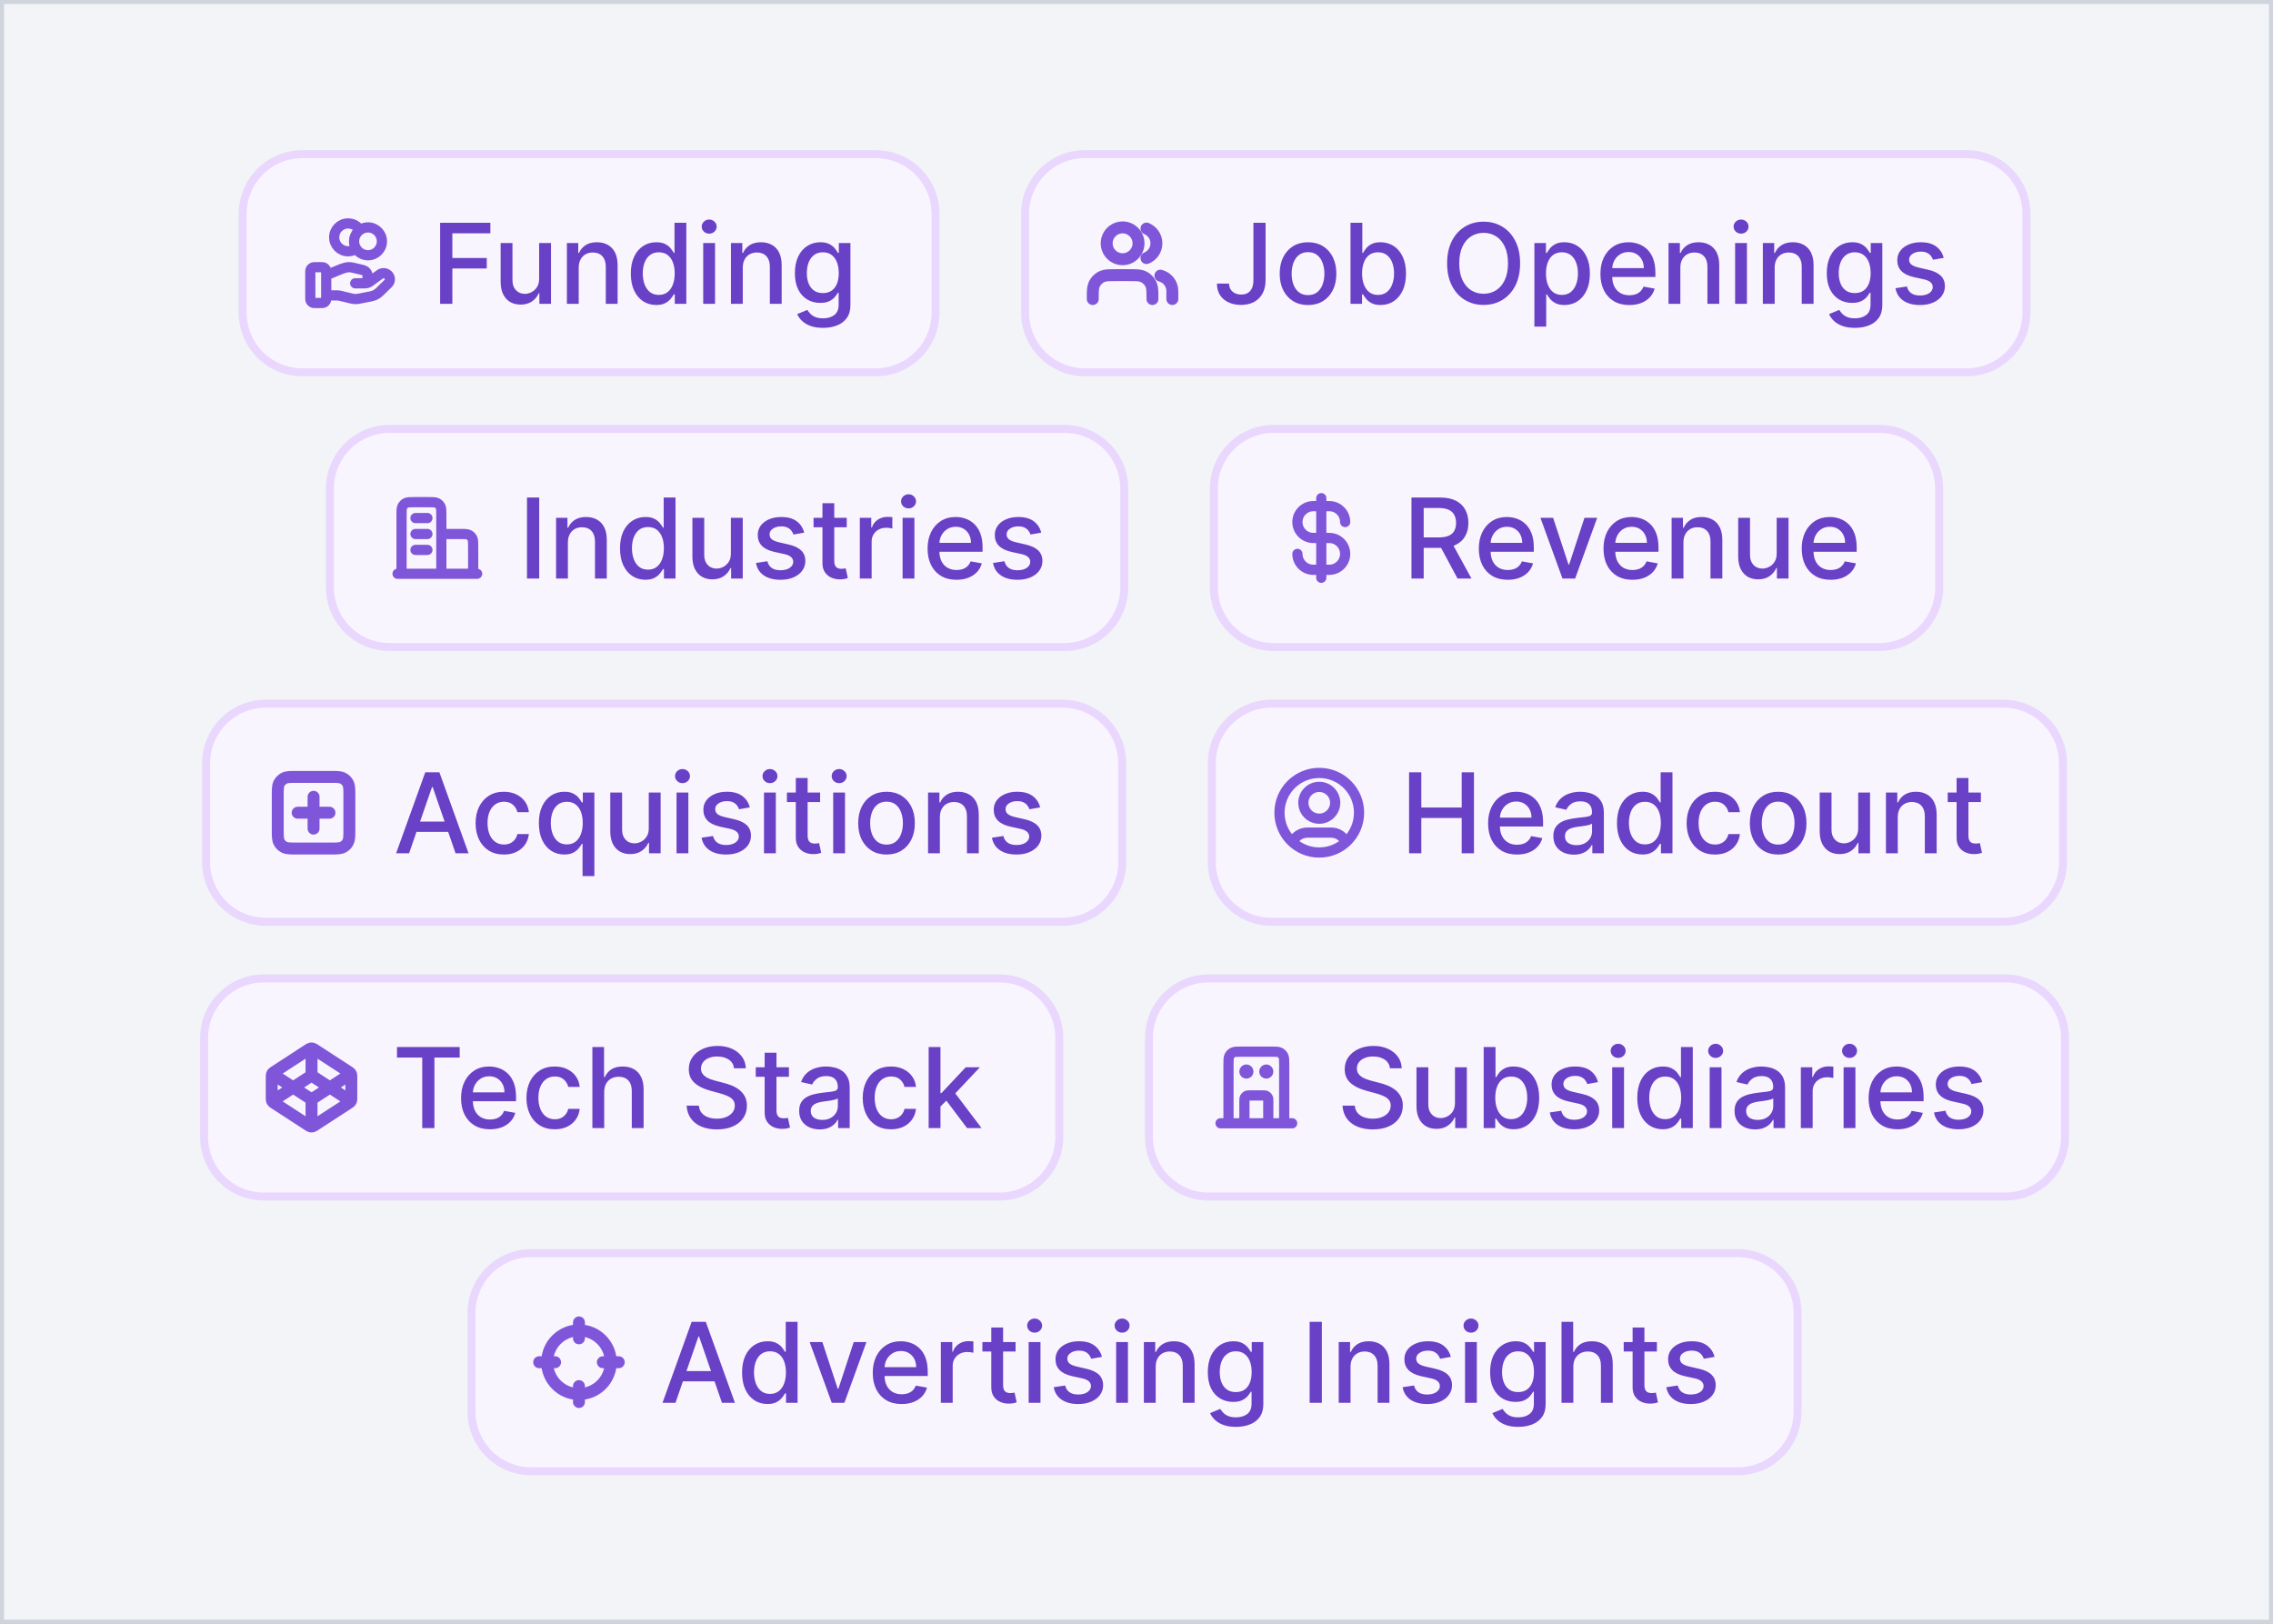 <svg width="560" height="400" viewBox="0 0 560 400" fill="none" xmlns="http://www.w3.org/2000/svg">
<rect x="0" y="0" width="560" height="400" fill="#333333" stroke="none"/>
<g clip-path="url(#clip0_849_147551)">
<path d="M0 0H560V400H0V0Z" fill="#F2F4F7"/>
<path d="M59.785 52.684C59.785 44.563 66.368 37.98 74.488 37.98H215.776C223.896 37.98 230.479 44.563 230.479 52.684V77C230.479 85.12 223.896 91.703 215.776 91.703H74.488C66.368 91.703 59.785 85.12 59.785 77V52.684Z" fill="#F9F5FF"/>
<path d="M59.785 52.684C59.785 44.563 66.368 37.98 74.488 37.98H215.776C223.896 37.98 230.479 44.563 230.479 52.684V77C230.479 85.12 223.896 91.703 215.776 91.703H74.488C66.368 91.703 59.785 85.12 59.785 77V52.684Z" stroke="#E9D7FE" stroke-width="1.96"/>
<g clip-path="url(#clip1_849_147551)">
<path d="M87.751 61.266C87.189 61.666 86.503 61.901 85.761 61.901C83.867 61.901 82.331 60.365 82.331 58.47C82.331 56.576 83.867 55.04 85.761 55.04C86.99 55.04 88.067 55.685 88.673 56.655M80.37 72.769H82.929C83.262 72.769 83.594 72.809 83.917 72.888L86.621 73.545C87.207 73.688 87.819 73.702 88.411 73.587L91.4 73.005C92.19 72.851 92.916 72.473 93.486 71.919L95.601 69.862C96.204 69.276 96.204 68.324 95.601 67.736C95.057 67.207 94.196 67.148 93.581 67.596L91.116 69.395C90.763 69.653 90.333 69.792 89.892 69.792H87.511L89.026 69.792C89.88 69.792 90.572 69.119 90.572 68.288V67.987C90.572 67.298 90.09 66.696 89.402 66.529L87.064 65.961C86.683 65.869 86.293 65.822 85.902 65.822C84.956 65.822 83.244 66.605 83.244 66.605L80.37 67.807M94.093 59.45C94.093 61.345 92.557 62.881 90.662 62.881C88.768 62.881 87.232 61.345 87.232 59.45C87.232 57.556 88.768 56.02 90.662 56.02C92.557 56.02 94.093 57.556 94.093 59.45ZM76.449 67.39L76.449 73.076C76.449 73.624 76.449 73.899 76.556 74.109C76.65 74.293 76.8 74.443 76.984 74.537C77.194 74.644 77.469 74.644 78.018 74.644H78.802C79.351 74.644 79.625 74.644 79.835 74.537C80.019 74.443 80.169 74.293 80.263 74.109C80.37 73.899 80.37 73.624 80.37 73.076V67.39C80.37 66.841 80.37 66.567 80.263 66.357C80.169 66.173 80.019 66.023 79.835 65.929C79.625 65.822 79.351 65.822 78.802 65.822L78.018 65.822C77.469 65.822 77.194 65.822 76.984 65.929C76.8 66.023 76.65 66.173 76.556 66.357C76.449 66.567 76.449 66.841 76.449 67.39Z" stroke="#7F56D9" stroke-width="2.515" stroke-linecap="round" stroke-linejoin="round"/>
</g>
<path d="M108.435 74.842V54.881H120.813V57.474H111.446V63.555H119.926V66.138H111.446V74.842H108.435ZM132.828 68.633V59.871H135.751V74.842H132.886V72.249H132.73C132.386 73.048 131.833 73.715 131.073 74.247C130.319 74.774 129.381 75.037 128.256 75.037C127.295 75.037 126.444 74.826 125.703 74.403C124.969 73.974 124.39 73.341 123.968 72.503C123.552 71.664 123.344 70.628 123.344 69.394V59.871H126.258V69.043C126.258 70.063 126.541 70.875 127.106 71.479C127.672 72.084 128.406 72.386 129.309 72.386C129.855 72.386 130.397 72.249 130.937 71.976C131.483 71.703 131.934 71.291 132.291 70.739C132.655 70.186 132.834 69.484 132.828 68.633ZM142.581 65.953V74.842H139.667V59.871H142.464V62.308H142.65C142.994 61.515 143.533 60.878 144.267 60.398C145.008 59.917 145.941 59.676 147.065 59.676C148.085 59.676 148.978 59.891 149.745 60.32C150.512 60.742 151.106 61.372 151.529 62.21C151.951 63.049 152.162 64.085 152.162 65.32V74.842H149.248V65.67C149.248 64.585 148.965 63.737 148.4 63.127C147.835 62.509 147.058 62.201 146.071 62.201C145.395 62.201 144.794 62.347 144.267 62.639C143.748 62.932 143.335 63.361 143.03 63.926C142.731 64.484 142.581 65.16 142.581 65.953ZM161.675 75.134C160.466 75.134 159.387 74.826 158.439 74.208C157.497 73.585 156.756 72.698 156.217 71.547C155.684 70.391 155.417 69.004 155.417 67.386C155.417 65.768 155.687 64.384 156.226 63.234C156.772 62.084 157.519 61.203 158.468 60.593C159.417 59.982 160.492 59.676 161.694 59.676C162.623 59.676 163.371 59.832 163.936 60.144C164.508 60.45 164.949 60.807 165.261 61.216C165.58 61.626 165.827 61.986 166.002 62.298H166.178V54.881H169.092V74.842H166.246V72.512H166.002C165.827 72.831 165.573 73.195 165.242 73.604C164.917 74.013 164.469 74.371 163.897 74.676C163.325 74.981 162.584 75.134 161.675 75.134ZM162.318 72.649C163.156 72.649 163.864 72.428 164.443 71.986C165.027 71.538 165.469 70.917 165.768 70.124C166.074 69.332 166.226 68.409 166.226 67.356C166.226 66.317 166.077 65.407 165.778 64.627C165.479 63.848 165.04 63.24 164.462 62.805C163.884 62.37 163.169 62.152 162.318 62.152C161.441 62.152 160.71 62.379 160.125 62.834C159.54 63.289 159.098 63.91 158.799 64.696C158.507 65.482 158.361 66.369 158.361 67.356C158.361 68.357 158.51 69.257 158.809 70.056C159.108 70.856 159.55 71.489 160.135 71.957C160.726 72.418 161.454 72.649 162.318 72.649ZM173.251 74.842V59.871H176.165V74.842H173.251ZM174.723 57.561C174.216 57.561 173.781 57.392 173.417 57.054C173.059 56.71 172.881 56.301 172.881 55.826C172.881 55.346 173.059 54.936 173.417 54.598C173.781 54.254 174.216 54.082 174.723 54.082C175.23 54.082 175.662 54.254 176.019 54.598C176.383 54.936 176.565 55.346 176.565 55.826C176.565 56.301 176.383 56.71 176.019 57.054C175.662 57.392 175.23 57.561 174.723 57.561ZM183 65.953V74.842H180.086V59.871H182.883V62.308H183.068C183.413 61.515 183.952 60.878 184.686 60.398C185.427 59.917 186.359 59.676 187.483 59.676C188.503 59.676 189.397 59.891 190.164 60.32C190.93 60.742 191.525 61.372 191.947 62.21C192.37 63.049 192.581 64.085 192.581 65.32V74.842H189.667V65.67C189.667 64.585 189.384 63.737 188.819 63.127C188.253 62.509 187.477 62.201 186.489 62.201C185.813 62.201 185.212 62.347 184.686 62.639C184.166 62.932 183.754 63.361 183.448 63.926C183.149 64.484 183 65.16 183 65.953ZM202.766 80.768C201.577 80.768 200.553 80.612 199.696 80.3C198.844 79.988 198.149 79.575 197.61 79.062C197.071 78.549 196.668 77.987 196.401 77.376L198.906 76.343C199.082 76.629 199.316 76.931 199.608 77.249C199.907 77.574 200.31 77.85 200.816 78.078C201.33 78.305 201.989 78.419 202.795 78.419C203.9 78.419 204.813 78.149 205.534 77.61C206.255 77.077 206.616 76.226 206.616 75.056V72.113H206.43C206.255 72.431 206.002 72.785 205.67 73.175C205.345 73.565 204.897 73.903 204.325 74.189C203.753 74.475 203.009 74.618 202.093 74.618C200.911 74.618 199.845 74.341 198.896 73.789C197.954 73.23 197.207 72.408 196.655 71.323C196.109 70.232 195.836 68.89 195.836 67.298C195.836 65.706 196.106 64.342 196.645 63.205C197.191 62.067 197.938 61.197 198.887 60.593C199.835 59.982 200.911 59.676 202.113 59.676C203.042 59.676 203.792 59.832 204.364 60.144C204.936 60.45 205.381 60.807 205.699 61.216C206.024 61.626 206.274 61.986 206.45 62.298H206.664V59.871H209.52V75.173C209.52 76.46 209.221 77.516 208.623 78.341C208.026 79.166 207.217 79.777 206.197 80.173C205.183 80.57 204.039 80.768 202.766 80.768ZM202.737 72.201C203.575 72.201 204.283 72.006 204.861 71.616C205.446 71.219 205.888 70.654 206.187 69.92C206.492 69.179 206.645 68.292 206.645 67.259C206.645 66.252 206.495 65.365 206.197 64.598C205.898 63.831 205.459 63.234 204.881 62.805C204.302 62.37 203.588 62.152 202.737 62.152C201.859 62.152 201.128 62.379 200.544 62.834C199.959 63.282 199.517 63.893 199.218 64.666C198.926 65.44 198.779 66.304 198.779 67.259C198.779 68.24 198.929 69.101 199.228 69.842C199.527 70.583 199.969 71.161 200.553 71.577C201.145 71.993 201.872 72.201 202.737 72.201Z" fill="#6941C6"/>
<path d="M252.56 52.684C252.56 44.563 259.143 37.98 267.264 37.98H484.551C492.672 37.98 499.255 44.563 499.255 52.684V77C499.255 85.12 492.672 91.703 484.551 91.703H267.264C259.143 91.703 252.56 85.12 252.56 77V52.684Z" fill="#F9F5FF"/>
<path d="M252.56 52.684C252.56 44.563 259.143 37.98 267.264 37.98H484.551C492.672 37.98 499.255 44.563 499.255 52.684V77C499.255 85.12 492.672 91.703 484.551 91.703H267.264C259.143 91.703 252.56 85.12 252.56 77V52.684Z" stroke="#E9D7FE" stroke-width="1.96"/>
<g clip-path="url(#clip2_849_147551)">
<path d="M288.829 73.663V71.703C288.829 69.876 287.579 68.341 285.888 67.906M282.458 56.304C283.894 56.886 284.908 58.295 284.908 59.94C284.908 61.586 283.894 62.995 282.458 63.576M283.928 73.663C283.928 71.837 283.928 70.923 283.629 70.203C283.231 69.242 282.468 68.478 281.507 68.081C280.787 67.782 279.873 67.782 278.047 67.782H275.106C273.279 67.782 272.366 67.782 271.645 68.081C270.684 68.478 269.921 69.242 269.523 70.203C269.225 70.923 269.225 71.837 269.225 73.663M280.497 59.94C280.497 62.106 278.742 63.861 276.576 63.861C274.411 63.861 272.655 62.106 272.655 59.94C272.655 57.775 274.411 56.02 276.576 56.02C278.742 56.02 280.497 57.775 280.497 59.94Z" stroke="#7F56D9" stroke-width="2.941" stroke-linecap="round" stroke-linejoin="round"/>
</g>
<path d="M308.801 54.881H311.803V69.033C311.803 70.313 311.549 71.408 311.043 72.317C310.542 73.227 309.837 73.922 308.928 74.403C308.018 74.877 306.952 75.115 305.731 75.115C304.607 75.115 303.596 74.91 302.7 74.501C301.809 74.091 301.104 73.497 300.585 72.717C300.071 71.931 299.815 70.976 299.815 69.852H302.807C302.807 70.404 302.934 70.882 303.187 71.284C303.447 71.687 303.801 72.002 304.249 72.23C304.704 72.451 305.224 72.561 305.809 72.561C306.446 72.561 306.985 72.428 307.427 72.162C307.875 71.889 308.216 71.489 308.45 70.963C308.684 70.436 308.801 69.793 308.801 69.033V54.881ZM322.258 75.144C320.855 75.144 319.63 74.822 318.584 74.179C317.538 73.536 316.726 72.636 316.147 71.479C315.569 70.323 315.28 68.971 315.28 67.425C315.28 65.872 315.569 64.514 316.147 63.351C316.726 62.188 317.538 61.285 318.584 60.641C319.63 59.998 320.855 59.676 322.258 59.676C323.662 59.676 324.887 59.998 325.933 60.641C326.979 61.285 327.791 62.188 328.369 63.351C328.948 64.514 329.237 65.872 329.237 67.425C329.237 68.971 328.948 70.323 328.369 71.479C327.791 72.636 326.979 73.536 325.933 74.179C324.887 74.822 323.662 75.144 322.258 75.144ZM322.268 72.698C323.178 72.698 323.932 72.457 324.529 71.976C325.127 71.496 325.569 70.856 325.855 70.056C326.147 69.257 326.293 68.377 326.293 67.415C326.293 66.46 326.147 65.583 325.855 64.783C325.569 63.978 325.127 63.331 324.529 62.844C323.932 62.357 323.178 62.113 322.268 62.113C321.352 62.113 320.592 62.357 319.987 62.844C319.39 63.331 318.945 63.978 318.652 64.783C318.366 65.583 318.223 66.46 318.223 67.415C318.223 68.377 318.366 69.257 318.652 70.056C318.945 70.856 319.39 71.496 319.987 71.976C320.592 72.457 321.352 72.698 322.268 72.698ZM332.724 74.842V54.881H335.638V62.298H335.813C335.982 61.986 336.226 61.626 336.544 61.216C336.863 60.807 337.304 60.45 337.87 60.144C338.435 59.832 339.182 59.676 340.111 59.676C341.32 59.676 342.399 59.982 343.347 60.593C344.296 61.203 345.04 62.084 345.579 63.234C346.125 64.384 346.398 65.768 346.398 67.386C346.398 69.004 346.128 70.391 345.589 71.547C345.05 72.698 344.309 73.585 343.367 74.208C342.425 74.826 341.349 75.134 340.141 75.134C339.231 75.134 338.487 74.981 337.909 74.676C337.337 74.371 336.889 74.013 336.564 73.604C336.239 73.195 335.989 72.831 335.813 72.512H335.57V74.842H332.724ZM335.579 67.356C335.579 68.409 335.732 69.332 336.037 70.124C336.343 70.917 336.785 71.538 337.363 71.986C337.941 72.428 338.649 72.649 339.488 72.649C340.358 72.649 341.086 72.418 341.671 71.957C342.256 71.489 342.698 70.856 342.996 70.056C343.302 69.257 343.455 68.357 343.455 67.356C343.455 66.369 343.305 65.482 343.006 64.696C342.714 63.91 342.272 63.289 341.681 62.834C341.096 62.379 340.365 62.152 339.488 62.152C338.643 62.152 337.928 62.37 337.343 62.805C336.765 63.24 336.327 63.848 336.028 64.627C335.729 65.407 335.579 66.317 335.579 67.356ZM374.507 64.861C374.507 66.993 374.117 68.825 373.337 70.358C372.557 71.885 371.489 73.061 370.131 73.887C368.779 74.705 367.242 75.115 365.521 75.115C363.792 75.115 362.249 74.705 360.891 73.887C359.539 73.061 358.474 71.882 357.694 70.349C356.914 68.815 356.525 66.986 356.525 64.861C356.525 62.73 356.914 60.901 357.694 59.374C358.474 57.841 359.539 56.665 360.891 55.846C362.249 55.021 363.792 54.608 365.521 54.608C367.242 54.608 368.779 55.021 370.131 55.846C371.489 56.665 372.557 57.841 373.337 59.374C374.117 60.901 374.507 62.73 374.507 64.861ZM371.524 64.861C371.524 63.237 371.261 61.869 370.735 60.758C370.215 59.641 369.5 58.796 368.591 58.224C367.687 57.646 366.664 57.357 365.521 57.357C364.37 57.357 363.344 57.646 362.441 58.224C361.537 58.796 360.823 59.641 360.296 60.758C359.777 61.869 359.517 63.237 359.517 64.861C359.517 66.486 359.777 67.857 360.296 68.974C360.823 70.085 361.537 70.93 362.441 71.508C363.344 72.08 364.37 72.366 365.521 72.366C366.664 72.366 367.687 72.08 368.591 71.508C369.5 70.93 370.215 70.085 370.735 68.974C371.261 67.857 371.524 66.486 371.524 64.861ZM378.028 80.456V59.871H380.874V62.298H381.117C381.286 61.986 381.53 61.626 381.848 61.216C382.167 60.807 382.609 60.45 383.174 60.144C383.739 59.832 384.486 59.676 385.416 59.676C386.624 59.676 387.703 59.982 388.651 60.593C389.6 61.203 390.344 62.084 390.883 63.234C391.429 64.384 391.702 65.768 391.702 67.386C391.702 69.004 391.432 70.391 390.893 71.547C390.354 72.698 389.613 73.585 388.671 74.208C387.729 74.826 386.653 75.134 385.445 75.134C384.535 75.134 383.791 74.981 383.213 74.676C382.641 74.371 382.193 74.013 381.868 73.604C381.543 73.195 381.293 72.831 381.117 72.512H380.942V80.456H378.028ZM380.883 67.356C380.883 68.409 381.036 69.332 381.341 70.124C381.647 70.917 382.089 71.538 382.667 71.986C383.245 72.428 383.954 72.649 384.792 72.649C385.662 72.649 386.39 72.418 386.975 71.957C387.56 71.489 388.002 70.856 388.3 70.056C388.606 69.257 388.759 68.357 388.759 67.356C388.759 66.369 388.609 65.482 388.31 64.696C388.018 63.91 387.576 63.289 386.985 62.834C386.4 62.379 385.669 62.152 384.792 62.152C383.947 62.152 383.232 62.37 382.648 62.805C382.069 63.24 381.631 63.848 381.332 64.627C381.033 65.407 380.883 66.317 380.883 67.356ZM401.419 75.144C399.944 75.144 398.674 74.829 397.608 74.198C396.549 73.562 395.731 72.668 395.152 71.518C394.58 70.362 394.295 69.007 394.295 67.454C394.295 65.921 394.58 64.569 395.152 63.399C395.731 62.23 396.536 61.317 397.569 60.661C398.609 60.004 399.824 59.676 401.215 59.676C402.059 59.676 402.878 59.816 403.671 60.095C404.463 60.375 405.175 60.813 405.805 61.411C406.435 62.009 406.932 62.785 407.296 63.741C407.66 64.689 407.842 65.843 407.842 67.201V68.234H395.942V66.05H404.986C404.986 65.284 404.83 64.605 404.519 64.013C404.207 63.416 403.768 62.945 403.203 62.6C402.644 62.256 401.988 62.084 401.234 62.084C400.415 62.084 399.701 62.285 399.09 62.688C398.486 63.084 398.018 63.604 397.686 64.247C397.361 64.884 397.199 65.576 397.199 66.323V68.029C397.199 69.03 397.374 69.881 397.725 70.583C398.083 71.284 398.58 71.82 399.217 72.191C399.853 72.555 400.597 72.737 401.448 72.737C402.001 72.737 402.504 72.659 402.959 72.503C403.414 72.34 403.807 72.1 404.138 71.781C404.47 71.463 404.723 71.07 404.899 70.602L407.657 71.099C407.436 71.911 407.04 72.623 406.468 73.234C405.903 73.838 405.191 74.309 404.333 74.647C403.482 74.978 402.511 75.144 401.419 75.144ZM413.99 65.953V74.842H411.076V59.871H413.873V62.308H414.058C414.402 61.515 414.942 60.878 415.676 60.398C416.417 59.917 417.349 59.676 418.473 59.676C419.493 59.676 420.387 59.891 421.153 60.32C421.92 60.742 422.515 61.372 422.937 62.21C423.359 63.049 423.571 64.085 423.571 65.32V74.842H420.656V65.67C420.656 64.585 420.374 63.737 419.808 63.127C419.243 62.509 418.467 62.201 417.479 62.201C416.803 62.201 416.202 62.347 415.676 62.639C415.156 62.932 414.743 63.361 414.438 63.926C414.139 64.484 413.99 65.16 413.99 65.953ZM427.479 74.842V59.871H430.393V74.842H427.479ZM428.951 57.561C428.444 57.561 428.008 57.392 427.645 57.054C427.287 56.71 427.108 56.301 427.108 55.826C427.108 55.346 427.287 54.936 427.645 54.598C428.008 54.254 428.444 54.082 428.951 54.082C429.457 54.082 429.889 54.254 430.247 54.598C430.611 54.936 430.793 55.346 430.793 55.826C430.793 56.301 430.611 56.71 430.247 57.054C429.889 57.392 429.457 57.561 428.951 57.561ZM437.228 65.953V74.842H434.314V59.871H437.111V62.308H437.296C437.64 61.515 438.18 60.878 438.914 60.398C439.655 59.917 440.587 59.676 441.711 59.676C442.731 59.676 443.625 59.891 444.391 60.32C445.158 60.742 445.753 61.372 446.175 62.21C446.597 63.049 446.809 64.085 446.809 65.32V74.842H443.894V65.67C443.894 64.585 443.612 63.737 443.046 63.127C442.481 62.509 441.705 62.201 440.717 62.201C440.041 62.201 439.44 62.347 438.914 62.639C438.394 62.932 437.981 63.361 437.676 63.926C437.377 64.484 437.228 65.16 437.228 65.953ZM456.994 80.768C455.805 80.768 454.781 80.612 453.923 80.3C453.072 79.988 452.377 79.575 451.838 79.062C451.298 78.549 450.896 77.987 450.629 77.376L453.134 76.343C453.309 76.629 453.543 76.931 453.836 77.249C454.135 77.574 454.537 77.85 455.044 78.078C455.558 78.305 456.217 78.419 457.023 78.419C458.127 78.419 459.04 78.149 459.762 77.61C460.483 77.077 460.843 76.226 460.843 75.056V72.113H460.658C460.483 72.431 460.229 72.785 459.898 73.175C459.573 73.565 459.125 73.903 458.553 74.189C457.981 74.475 457.237 74.618 456.321 74.618C455.139 74.618 454.073 74.341 453.124 73.789C452.182 73.23 451.435 72.408 450.883 71.323C450.337 70.232 450.064 68.89 450.064 67.298C450.064 65.706 450.334 64.342 450.873 63.205C451.419 62.067 452.166 61.197 453.115 60.593C454.063 59.982 455.139 59.676 456.341 59.676C457.27 59.676 458.02 59.832 458.592 60.144C459.164 60.45 459.609 60.807 459.927 61.216C460.252 61.626 460.502 61.986 460.678 62.298H460.892V59.871H463.748V75.173C463.748 76.46 463.449 77.516 462.851 78.341C462.253 79.166 461.444 79.777 460.424 80.173C459.411 80.57 458.267 80.768 456.994 80.768ZM456.964 72.201C457.803 72.201 458.511 72.006 459.089 71.616C459.674 71.219 460.116 70.654 460.415 69.92C460.72 69.179 460.873 68.292 460.873 67.259C460.873 66.252 460.723 65.365 460.424 64.598C460.125 63.831 459.687 63.234 459.109 62.805C458.53 62.37 457.816 62.152 456.964 62.152C456.087 62.152 455.356 62.379 454.771 62.834C454.187 63.282 453.745 63.893 453.446 64.666C453.153 65.44 453.007 66.304 453.007 67.259C453.007 68.24 453.157 69.101 453.456 69.842C453.755 70.583 454.196 71.161 454.781 71.577C455.372 71.993 456.1 72.201 456.964 72.201ZM478.874 63.526L476.233 63.994C476.123 63.656 475.947 63.334 475.707 63.029C475.473 62.724 475.155 62.474 474.752 62.279C474.349 62.084 473.845 61.986 473.241 61.986C472.416 61.986 471.727 62.171 471.175 62.542C470.622 62.906 470.346 63.377 470.346 63.955C470.346 64.455 470.531 64.858 470.902 65.163C471.272 65.469 471.87 65.719 472.695 65.914L475.073 66.46C476.451 66.778 477.477 67.269 478.153 67.931C478.829 68.594 479.167 69.455 479.167 70.514C479.167 71.411 478.907 72.21 478.387 72.912C477.874 73.607 477.156 74.153 476.233 74.549C475.317 74.946 474.255 75.144 473.046 75.144C471.37 75.144 470.002 74.787 468.943 74.072C467.884 73.351 467.234 72.327 466.993 71.002L469.81 70.573C469.986 71.307 470.346 71.863 470.892 72.24C471.438 72.61 472.149 72.795 473.027 72.795C473.982 72.795 474.745 72.597 475.317 72.201C475.889 71.798 476.175 71.307 476.175 70.729C476.175 70.261 475.999 69.868 475.648 69.549C475.304 69.231 474.774 68.991 474.06 68.828L471.526 68.273C470.129 67.954 469.095 67.448 468.426 66.752C467.763 66.057 467.432 65.177 467.432 64.111C467.432 63.227 467.679 62.454 468.173 61.791C468.667 61.129 469.349 60.612 470.22 60.242C471.09 59.865 472.088 59.676 473.212 59.676C474.83 59.676 476.103 60.027 477.032 60.729C477.962 61.424 478.576 62.357 478.874 63.526Z" fill="#6941C6"/>
<path d="M81.285 120.367C81.285 112.247 87.868 105.664 95.988 105.664H262.276C270.396 105.664 276.979 112.247 276.979 120.367V144.684C276.979 152.804 270.396 159.387 262.276 159.387H95.988C87.868 159.387 81.285 152.804 81.285 144.684V120.367Z" fill="#F9F5FF"/>
<path d="M81.285 120.367C81.285 112.247 87.868 105.664 95.988 105.664H262.276C270.396 105.664 276.979 112.247 276.979 120.367V144.684C276.979 152.804 270.396 159.387 262.276 159.387H95.988C87.868 159.387 81.285 152.804 81.285 144.684V120.367Z" stroke="#E9D7FE" stroke-width="1.96"/>
<path d="M108.732 131.545H113.437C114.535 131.545 115.084 131.545 115.503 131.759C115.872 131.946 116.172 132.246 116.36 132.615C116.573 133.035 116.573 133.584 116.573 134.682V141.347M108.732 141.347V126.84C108.732 125.742 108.732 125.193 108.518 124.774C108.33 124.405 108.03 124.105 107.661 123.917C107.242 123.703 106.693 123.703 105.595 123.703H102.066C100.968 123.703 100.419 123.703 100 123.917C99.631 124.105 99.331 124.405 99.143 124.774C98.929 125.193 98.929 125.742 98.929 126.84V141.347M117.554 141.347H97.949M102.36 127.624H105.301M102.36 131.545H105.301M102.36 135.466H105.301" stroke="#7F56D9" stroke-width="2.515" stroke-linecap="round" stroke-linejoin="round"/>
<path d="M132.849 122.565V142.525H129.837V122.565H132.849ZM139.915 133.637V142.525H137.001V127.555H139.798V129.991H139.983C140.328 129.199 140.867 128.562 141.601 128.081C142.342 127.6 143.274 127.36 144.398 127.36C145.419 127.36 146.312 127.574 147.079 128.003C147.845 128.425 148.44 129.056 148.862 129.894C149.285 130.732 149.496 131.769 149.496 133.003V142.525H146.582V133.354C146.582 132.269 146.299 131.421 145.734 130.81C145.168 130.193 144.392 129.884 143.404 129.884C142.729 129.884 142.128 130.03 141.601 130.323C141.081 130.615 140.669 131.044 140.363 131.609C140.065 132.168 139.915 132.844 139.915 133.637ZM159.008 142.818C157.8 142.818 156.721 142.509 155.773 141.892C154.83 141.268 154.09 140.381 153.55 139.231C153.018 138.075 152.751 136.687 152.751 135.069C152.751 133.451 153.021 132.067 153.56 130.917C154.106 129.767 154.853 128.887 155.802 128.276C156.75 127.665 157.826 127.36 159.028 127.36C159.957 127.36 160.704 127.516 161.27 127.828C161.841 128.133 162.283 128.49 162.595 128.9C162.913 129.309 163.16 129.67 163.336 129.982H163.511V122.565H166.425V142.525H163.579V140.196H163.336C163.16 140.514 162.907 140.878 162.576 141.288C162.251 141.697 161.802 142.054 161.231 142.36C160.659 142.665 159.918 142.818 159.008 142.818ZM159.652 140.332C160.49 140.332 161.198 140.112 161.776 139.67C162.361 139.221 162.803 138.601 163.102 137.808C163.407 137.015 163.56 136.093 163.56 135.04C163.56 134 163.411 133.091 163.112 132.311C162.813 131.531 162.374 130.924 161.796 130.488C161.218 130.053 160.503 129.835 159.652 129.835C158.774 129.835 158.044 130.063 157.459 130.518C156.874 130.973 156.432 131.593 156.133 132.379C155.841 133.166 155.695 134.052 155.695 135.04C155.695 136.041 155.844 136.941 156.143 137.74C156.442 138.539 156.884 139.173 157.468 139.64C158.06 140.102 158.787 140.332 159.652 140.332ZM180.068 136.317V127.555H182.992V142.525H180.127V139.933H179.971C179.626 140.732 179.074 141.398 178.314 141.931C177.56 142.457 176.621 142.72 175.497 142.72C174.535 142.72 173.684 142.509 172.943 142.087C172.209 141.658 171.631 141.024 171.209 140.186C170.793 139.348 170.585 138.312 170.585 137.077V127.555H173.499V136.726C173.499 137.746 173.782 138.559 174.347 139.163C174.912 139.767 175.646 140.069 176.55 140.069C177.095 140.069 177.638 139.933 178.177 139.66C178.723 139.387 179.175 138.974 179.532 138.422C179.896 137.87 180.075 137.168 180.068 136.317ZM198.126 131.21L195.485 131.678C195.374 131.34 195.199 131.018 194.958 130.713C194.724 130.407 194.406 130.157 194.003 129.962C193.6 129.767 193.097 129.67 192.492 129.67C191.667 129.67 190.978 129.855 190.426 130.225C189.874 130.589 189.598 131.06 189.598 131.639C189.598 132.139 189.783 132.542 190.153 132.847C190.524 133.153 191.121 133.403 191.947 133.598L194.325 134.143C195.702 134.462 196.729 134.952 197.405 135.615C198.08 136.278 198.418 137.139 198.418 138.198C198.418 139.095 198.158 139.894 197.639 140.596C197.125 141.291 196.407 141.837 195.485 142.233C194.568 142.629 193.506 142.828 192.297 142.828C190.621 142.828 189.253 142.47 188.194 141.755C187.135 141.034 186.485 140.011 186.245 138.685L189.062 138.256C189.237 138.991 189.598 139.546 190.144 139.923C190.689 140.293 191.401 140.479 192.278 140.479C193.233 140.479 193.997 140.28 194.568 139.884C195.14 139.481 195.426 138.991 195.426 138.412C195.426 137.945 195.251 137.551 194.9 137.233C194.555 136.915 194.026 136.674 193.311 136.512L190.777 135.956C189.38 135.638 188.347 135.131 187.678 134.436C187.015 133.741 186.684 132.86 186.684 131.795C186.684 130.911 186.93 130.138 187.424 129.475C187.918 128.812 188.6 128.296 189.471 127.925C190.342 127.548 191.339 127.36 192.463 127.36C194.081 127.36 195.355 127.711 196.284 128.412C197.213 129.108 197.827 130.04 198.126 131.21ZM208.611 127.555V129.894H200.433V127.555H208.611ZM202.626 123.968H205.54V138.13C205.54 138.695 205.625 139.121 205.794 139.407C205.963 139.686 206.181 139.878 206.447 139.982C206.72 140.079 207.015 140.128 207.334 140.128C207.568 140.128 207.772 140.112 207.948 140.079C208.123 140.047 208.26 140.021 208.357 140.001L208.884 142.408C208.715 142.473 208.474 142.538 208.162 142.603C207.85 142.675 207.461 142.714 206.993 142.72C206.226 142.733 205.511 142.597 204.848 142.311C204.186 142.025 203.65 141.583 203.24 140.985C202.831 140.388 202.626 139.637 202.626 138.734V123.968ZM211.834 142.525V127.555H214.651V129.933H214.807C215.08 129.127 215.561 128.494 216.249 128.032C216.945 127.565 217.731 127.331 218.608 127.331C218.79 127.331 219.004 127.337 219.251 127.35C219.505 127.363 219.703 127.379 219.846 127.399V130.186C219.729 130.154 219.521 130.118 219.222 130.079C218.923 130.034 218.624 130.011 218.325 130.011C217.637 130.011 217.023 130.157 216.483 130.45C215.951 130.735 215.528 131.135 215.216 131.648C214.904 132.155 214.748 132.733 214.748 133.383V142.525H211.834ZM222.368 142.525V127.555H225.282V142.525H222.368ZM223.84 125.245C223.333 125.245 222.897 125.076 222.533 124.738C222.176 124.394 221.997 123.984 221.997 123.51C221.997 123.029 222.176 122.62 222.533 122.282C222.897 121.938 223.333 121.765 223.84 121.765C224.346 121.765 224.778 121.938 225.136 122.282C225.5 122.62 225.682 123.029 225.682 123.51C225.682 123.984 225.5 124.394 225.136 124.738C224.778 125.076 224.346 125.245 223.84 125.245ZM235.655 142.828C234.18 142.828 232.909 142.512 231.844 141.882C230.785 141.245 229.966 140.352 229.388 139.202C228.816 138.045 228.53 136.691 228.53 135.138C228.53 133.604 228.816 132.253 229.388 131.083C229.966 129.913 230.772 129.001 231.805 128.344C232.844 127.688 234.059 127.36 235.45 127.36C236.295 127.36 237.113 127.5 237.906 127.779C238.699 128.058 239.41 128.497 240.041 129.095C240.671 129.693 241.168 130.469 241.532 131.424C241.896 132.373 242.078 133.526 242.078 134.884V135.917H230.177V133.734H239.222C239.222 132.967 239.066 132.288 238.754 131.697C238.442 131.099 238.004 130.628 237.438 130.284C236.879 129.939 236.223 129.767 235.469 129.767C234.651 129.767 233.936 129.969 233.325 130.372C232.721 130.768 232.253 131.288 231.922 131.931C231.597 132.568 231.434 133.26 231.434 134.007V135.713C231.434 136.713 231.61 137.564 231.961 138.266C232.318 138.968 232.815 139.504 233.452 139.874C234.089 140.238 234.833 140.42 235.684 140.42C236.236 140.42 236.74 140.342 237.195 140.186C237.649 140.024 238.043 139.783 238.374 139.465C238.705 139.147 238.959 138.754 239.134 138.286L241.892 138.783C241.671 139.595 241.275 140.306 240.703 140.917C240.138 141.522 239.427 141.993 238.569 142.33C237.718 142.662 236.746 142.828 235.655 142.828ZM256.529 131.21L253.888 131.678C253.777 131.34 253.602 131.018 253.362 130.713C253.128 130.407 252.809 130.157 252.406 129.962C252.004 129.767 251.5 129.67 250.896 129.67C250.071 129.67 249.382 129.855 248.829 130.225C248.277 130.589 248.001 131.06 248.001 131.639C248.001 132.139 248.186 132.542 248.557 132.847C248.927 133.153 249.525 133.403 250.35 133.598L252.728 134.143C254.106 134.462 255.132 134.952 255.808 135.615C256.484 136.278 256.822 137.139 256.822 138.198C256.822 139.095 256.562 139.894 256.042 140.596C255.529 141.291 254.811 141.837 253.888 142.233C252.972 142.629 251.909 142.828 250.701 142.828C249.024 142.828 247.657 142.47 246.598 141.755C245.538 141.034 244.889 140.011 244.648 138.685L247.465 138.256C247.64 138.991 248.001 139.546 248.547 139.923C249.093 140.293 249.804 140.479 250.681 140.479C251.636 140.479 252.4 140.28 252.972 139.884C253.543 139.481 253.829 138.991 253.829 138.412C253.829 137.945 253.654 137.551 253.303 137.233C252.959 136.915 252.429 136.674 251.714 136.512L249.18 135.956C247.783 135.638 246.75 135.131 246.081 134.436C245.418 133.741 245.087 132.86 245.087 131.795C245.087 130.911 245.334 130.138 245.828 129.475C246.321 128.812 247.004 128.296 247.874 127.925C248.745 127.548 249.742 127.36 250.866 127.36C252.484 127.36 253.758 127.711 254.687 128.412C255.616 129.108 256.23 130.04 256.529 131.21Z" fill="#6941C6"/>
<path d="M299.06 120.367C299.06 112.247 305.643 105.664 313.764 105.664H463.051C471.172 105.664 477.755 112.247 477.755 120.367V144.684C477.755 152.804 471.172 159.387 463.051 159.387H313.764C305.643 159.387 299.06 152.804 299.06 144.684V120.367Z" fill="#F9F5FF"/>
<path d="M299.06 120.367C299.06 112.247 305.643 105.664 313.764 105.664H463.051C471.172 105.664 477.755 112.247 477.755 120.367V144.684C477.755 152.804 471.172 159.387 463.051 159.387H313.764C305.643 159.387 299.06 152.804 299.06 144.684V120.367Z" stroke="#E9D7FE" stroke-width="1.96"/>
<path d="M319.645 136.446C319.645 138.612 321.4 140.367 323.565 140.367H327.486C329.652 140.367 331.407 138.612 331.407 136.446C331.407 134.281 329.652 132.525 327.486 132.525H323.565C321.4 132.525 319.645 130.77 319.645 128.604C319.645 126.439 321.4 124.684 323.565 124.684H327.486C329.652 124.684 331.407 126.439 331.407 128.604M325.526 122.723V142.327" stroke="#7F56D9" stroke-width="2.515" stroke-linecap="round" stroke-linejoin="round"/>
<path d="M347.743 142.525V122.565H354.858C356.404 122.565 357.688 122.831 358.708 123.364C359.735 123.897 360.501 124.634 361.008 125.576C361.515 126.512 361.768 127.594 361.768 128.822C361.768 130.043 361.512 131.119 360.998 132.048C360.491 132.971 359.725 133.689 358.698 134.202C357.678 134.715 356.395 134.972 354.848 134.972H349.458V132.379H354.575C355.55 132.379 356.343 132.24 356.954 131.96C357.571 131.681 358.022 131.275 358.308 130.742C358.594 130.209 358.737 129.569 358.737 128.822C358.737 128.068 358.591 127.415 358.299 126.863C358.013 126.311 357.561 125.888 356.944 125.596C356.333 125.297 355.531 125.147 354.536 125.147H350.755V142.525H347.743ZM357.597 133.52L362.529 142.525H359.098L354.263 133.52H357.597ZM371.464 142.828C369.989 142.828 368.718 142.512 367.653 141.882C366.594 141.245 365.775 140.352 365.197 139.202C364.625 138.045 364.339 136.691 364.339 135.138C364.339 133.604 364.625 132.253 365.197 131.083C365.775 129.913 366.581 129.001 367.614 128.344C368.653 127.688 369.868 127.36 371.259 127.36C372.104 127.36 372.922 127.5 373.715 127.779C374.508 128.058 375.219 128.497 375.849 129.095C376.48 129.693 376.977 130.469 377.341 131.424C377.705 132.373 377.887 133.526 377.887 134.884V135.917H365.986V133.734H375.031C375.031 132.967 374.875 132.288 374.563 131.697C374.251 131.099 373.812 130.628 373.247 130.284C372.688 129.939 372.032 129.767 371.278 129.767C370.46 129.767 369.745 129.969 369.134 130.372C368.53 130.768 368.062 131.288 367.731 131.931C367.406 132.568 367.243 133.26 367.243 134.007V135.713C367.243 136.713 367.419 137.564 367.77 138.266C368.127 138.968 368.624 139.504 369.261 139.874C369.898 140.238 370.642 140.42 371.493 140.42C372.045 140.42 372.549 140.342 373.004 140.186C373.458 140.024 373.851 139.783 374.183 139.465C374.514 139.147 374.768 138.754 374.943 138.286L377.701 138.783C377.48 139.595 377.084 140.306 376.512 140.917C375.947 141.522 375.235 141.993 374.378 142.33C373.527 142.662 372.555 142.828 371.464 142.828ZM393.498 127.555L388.069 142.525H384.95L379.512 127.555H382.64L386.432 139.075H386.588L390.369 127.555H393.498ZM402.18 142.828C400.705 142.828 399.434 142.512 398.369 141.882C397.31 141.245 396.491 140.352 395.913 139.202C395.341 138.045 395.055 136.691 395.055 135.138C395.055 133.604 395.341 132.253 395.913 131.083C396.491 129.913 397.297 129.001 398.33 128.344C399.369 127.688 400.584 127.36 401.975 127.36C402.82 127.36 403.638 127.5 404.431 127.779C405.224 128.058 405.935 128.497 406.566 129.095C407.196 129.693 407.693 130.469 408.057 131.424C408.421 132.373 408.603 133.526 408.603 134.884V135.917H396.702V133.734H405.747C405.747 132.967 405.591 132.288 405.279 131.697C404.967 131.099 404.528 130.628 403.963 130.284C403.404 129.939 402.748 129.767 401.994 129.767C401.176 129.767 400.461 129.969 399.85 130.372C399.246 130.768 398.778 131.288 398.447 131.931C398.122 132.568 397.959 133.26 397.959 134.007V135.713C397.959 136.713 398.135 137.564 398.486 138.266C398.843 138.968 399.34 139.504 399.977 139.874C400.614 140.238 401.358 140.42 402.209 140.42C402.761 140.42 403.265 140.342 403.72 140.186C404.174 140.024 404.567 139.783 404.899 139.465C405.23 139.147 405.484 138.754 405.659 138.286L408.417 138.783C408.196 139.595 407.8 140.306 407.228 140.917C406.663 141.522 405.951 141.993 405.094 142.33C404.243 142.662 403.271 142.828 402.18 142.828ZM414.75 133.637V142.525H411.836V127.555H414.633V129.991H414.818C415.163 129.199 415.702 128.562 416.436 128.081C417.177 127.6 418.109 127.36 419.233 127.36C420.254 127.36 421.147 127.574 421.914 128.003C422.68 128.425 423.275 129.056 423.697 129.894C424.12 130.732 424.331 131.769 424.331 133.003V142.525H421.417V133.354C421.417 132.269 421.134 131.421 420.569 130.81C420.003 130.193 419.227 129.884 418.239 129.884C417.564 129.884 416.963 130.03 416.436 130.323C415.916 130.615 415.504 131.044 415.198 131.609C414.9 132.168 414.75 132.844 414.75 133.637ZM437.723 136.317V127.555H440.646V142.525H437.781V139.933H437.625C437.281 140.732 436.728 141.398 435.968 141.931C435.214 142.457 434.276 142.72 433.151 142.72C432.19 142.72 431.339 142.509 430.598 142.087C429.864 141.658 429.285 141.024 428.863 140.186C428.447 139.348 428.239 138.312 428.239 137.077V127.555H431.153V136.726C431.153 137.746 431.436 138.559 432.001 139.163C432.567 139.767 433.301 140.069 434.204 140.069C434.75 140.069 435.292 139.933 435.832 139.66C436.378 139.387 436.829 138.974 437.186 138.422C437.55 137.87 437.729 137.168 437.723 136.317ZM451.014 142.828C449.539 142.828 448.269 142.512 447.203 141.882C446.144 141.245 445.326 140.352 444.747 139.202C444.176 138.045 443.89 136.691 443.89 135.138C443.89 133.604 444.176 132.253 444.747 131.083C445.326 129.913 446.131 129.001 447.164 128.344C448.204 127.688 449.419 127.36 450.81 127.36C451.654 127.36 452.473 127.5 453.266 127.779C454.058 128.058 454.77 128.497 455.4 129.095C456.03 129.693 456.528 130.469 456.891 131.424C457.255 132.373 457.437 133.526 457.437 134.884V135.917H445.537V133.734H454.582C454.582 132.967 454.426 132.288 454.114 131.697C453.802 131.099 453.363 130.628 452.798 130.284C452.239 129.939 451.583 129.767 450.829 129.767C450.01 129.767 449.296 129.969 448.685 130.372C448.081 130.768 447.613 131.288 447.281 131.931C446.957 132.568 446.794 133.26 446.794 134.007V135.713C446.794 136.713 446.97 137.564 447.32 138.266C447.678 138.968 448.175 139.504 448.812 139.874C449.448 140.238 450.192 140.42 451.044 140.42C451.596 140.42 452.099 140.342 452.554 140.186C453.009 140.024 453.402 139.783 453.734 139.465C454.065 139.147 454.318 138.754 454.494 138.286L457.252 138.783C457.031 139.595 456.635 140.306 456.063 140.917C455.498 141.522 454.786 141.993 453.928 142.33C453.077 142.662 452.106 142.828 451.014 142.828Z" fill="#6941C6"/>
<path d="M50.785 188.05C50.785 179.93 57.368 173.347 65.488 173.347H261.776C269.896 173.347 276.479 179.93 276.479 188.05V212.367C276.479 220.487 269.896 227.07 261.776 227.07H65.488C57.368 227.07 50.785 220.487 50.785 212.367V188.05Z" fill="#F9F5FF"/>
<path d="M50.785 188.05C50.785 179.93 57.368 173.347 65.488 173.347H261.776C269.896 173.347 276.479 179.93 276.479 188.05V212.367C276.479 220.487 269.896 227.07 261.776 227.07H65.488C57.368 227.07 50.785 220.487 50.785 212.367V188.05Z" stroke="#E9D7FE" stroke-width="1.96"/>
<path d="M77.252 196.287V204.129M73.331 200.208H81.172M73.135 209.03H81.368C83.016 209.03 83.839 209.03 84.468 208.71C85.021 208.428 85.471 207.978 85.753 207.425C86.074 206.795 86.074 205.972 86.074 204.325V196.091C86.074 194.444 86.074 193.621 85.753 192.992C85.471 192.439 85.021 191.989 84.468 191.707C83.839 191.386 83.016 191.386 81.368 191.386H73.135C71.488 191.386 70.664 191.386 70.035 191.707C69.482 191.989 69.032 192.439 68.75 192.992C68.43 193.621 68.43 194.444 68.43 196.091V204.325C68.43 205.972 68.43 206.795 68.75 207.425C69.032 207.978 69.482 208.428 70.035 208.71C70.664 209.03 71.488 209.03 73.135 209.03Z" stroke="#7F56D9" stroke-width="2.941" stroke-linecap="round" stroke-linejoin="round"/>
<path d="M100.786 210.208H97.589L104.772 190.248H108.252L115.435 210.208H112.238L106.595 193.873H106.439L100.786 210.208ZM101.322 202.392H111.692V204.926H101.322V202.392ZM124.148 210.511C122.699 210.511 121.452 210.183 120.406 209.526C119.366 208.863 118.567 207.951 118.008 206.787C117.449 205.624 117.17 204.292 117.17 202.791C117.17 201.271 117.456 199.929 118.027 198.766C118.599 197.597 119.405 196.684 120.445 196.027C121.484 195.371 122.709 195.043 124.119 195.043C125.256 195.043 126.27 195.254 127.16 195.677C128.05 196.092 128.768 196.677 129.314 197.431C129.866 198.185 130.194 199.065 130.298 200.072H127.462C127.306 199.37 126.949 198.766 126.39 198.259C125.838 197.753 125.097 197.499 124.168 197.499C123.356 197.499 122.644 197.714 122.033 198.142C121.429 198.565 120.958 199.169 120.62 199.955C120.282 200.735 120.113 201.658 120.113 202.723C120.113 203.815 120.279 204.757 120.61 205.55C120.942 206.342 121.409 206.956 122.014 207.392C122.625 207.827 123.343 208.045 124.168 208.045C124.72 208.045 125.22 207.944 125.669 207.743C126.124 207.535 126.504 207.239 126.809 206.856C127.121 206.472 127.339 206.011 127.462 205.472H130.298C130.194 206.44 129.879 207.304 129.353 208.064C128.827 208.824 128.122 209.422 127.238 209.858C126.361 210.293 125.331 210.511 124.148 210.511ZM143.522 215.822V207.879H143.346C143.171 208.197 142.918 208.561 142.586 208.971C142.261 209.38 141.813 209.737 141.241 210.043C140.669 210.348 139.929 210.501 139.019 210.501C137.81 210.501 136.732 210.192 135.783 209.575C134.841 208.951 134.1 208.064 133.561 206.914C133.028 205.758 132.762 204.37 132.762 202.752C132.762 201.135 133.031 199.751 133.571 198.6C134.116 197.45 134.864 196.57 135.812 195.959C136.761 195.348 137.836 195.043 139.038 195.043C139.968 195.043 140.715 195.199 141.28 195.511C141.852 195.816 142.294 196.174 142.606 196.583C142.924 196.992 143.171 197.353 143.346 197.665H143.59V195.238H146.436V215.822H143.522ZM139.662 208.016C140.5 208.016 141.209 207.795 141.787 207.353C142.372 206.904 142.814 206.284 143.112 205.491C143.418 204.698 143.571 203.776 143.571 202.723C143.571 201.684 143.421 200.774 143.122 199.994C142.823 199.214 142.385 198.607 141.806 198.172C141.228 197.736 140.513 197.519 139.662 197.519C138.785 197.519 138.054 197.746 137.469 198.201C136.884 198.656 136.443 199.276 136.144 200.062C135.851 200.849 135.705 201.736 135.705 202.723C135.705 203.724 135.855 204.624 136.153 205.423C136.452 206.222 136.894 206.856 137.479 207.324C138.07 207.785 138.798 208.016 139.662 208.016ZM159.837 204V195.238H162.761V210.208H159.896V207.616H159.74C159.396 208.415 158.843 209.081 158.083 209.614C157.329 210.14 156.39 210.403 155.266 210.403C154.305 210.403 153.453 210.192 152.713 209.77C151.978 209.341 151.4 208.708 150.978 207.869C150.562 207.031 150.354 205.995 150.354 204.76V195.238H153.268V204.409C153.268 205.429 153.551 206.242 154.116 206.846C154.682 207.45 155.416 207.752 156.319 207.752C156.865 207.752 157.407 207.616 157.947 207.343C158.492 207.07 158.944 206.658 159.301 206.105C159.665 205.553 159.844 204.851 159.837 204ZM166.677 210.208V195.238H169.591V210.208H166.677ZM168.149 192.928C167.642 192.928 167.207 192.759 166.843 192.421C166.485 192.077 166.307 191.667 166.307 191.193C166.307 190.712 166.485 190.303 166.843 189.965C167.207 189.621 167.642 189.449 168.149 189.449C168.656 189.449 169.088 189.621 169.445 189.965C169.809 190.303 169.991 190.712 169.991 191.193C169.991 191.667 169.809 192.077 169.445 192.421C169.088 192.759 168.656 192.928 168.149 192.928ZM184.73 198.893L182.089 199.361C181.978 199.023 181.803 198.701 181.562 198.396C181.328 198.09 181.01 197.84 180.607 197.645C180.204 197.45 179.701 197.353 179.096 197.353C178.271 197.353 177.582 197.538 177.03 197.908C176.478 198.272 176.202 198.743 176.202 199.322C176.202 199.822 176.387 200.225 176.757 200.53C177.128 200.836 177.725 201.086 178.551 201.281L180.929 201.827C182.306 202.145 183.333 202.635 184.009 203.298C184.684 203.961 185.022 204.822 185.022 205.881C185.022 206.778 184.762 207.577 184.243 208.279C183.729 208.974 183.011 209.52 182.089 209.916C181.172 210.312 180.11 210.511 178.902 210.511C177.225 210.511 175.857 210.153 174.798 209.439C173.739 208.717 173.089 207.694 172.849 206.368L175.666 205.94C175.841 206.674 176.202 207.229 176.748 207.606C177.293 207.977 178.005 208.162 178.882 208.162C179.837 208.162 180.601 207.964 181.172 207.567C181.744 207.164 182.03 206.674 182.03 206.095C182.03 205.628 181.855 205.235 181.504 204.916C181.159 204.598 180.63 204.357 179.915 204.195L177.381 203.639C175.984 203.321 174.951 202.814 174.282 202.119C173.619 201.424 173.288 200.543 173.288 199.478C173.288 198.594 173.534 197.821 174.028 197.158C174.522 196.495 175.204 195.979 176.075 195.608C176.946 195.231 177.943 195.043 179.067 195.043C180.685 195.043 181.959 195.394 182.888 196.096C183.817 196.791 184.431 197.723 184.73 198.893ZM188.226 210.208V195.238H191.141V210.208H188.226ZM189.698 192.928C189.191 192.928 188.756 192.759 188.392 192.421C188.035 192.077 187.856 191.667 187.856 191.193C187.856 190.712 188.035 190.303 188.392 189.965C188.756 189.621 189.191 189.449 189.698 189.449C190.205 189.449 190.637 189.621 190.994 189.965C191.358 190.303 191.54 190.712 191.54 191.193C191.54 191.667 191.358 192.077 190.994 192.421C190.637 192.759 190.205 192.928 189.698 192.928ZM202.049 195.238V197.577H193.872V195.238H202.049ZM196.065 191.651H198.979V205.813C198.979 206.378 199.064 206.804 199.233 207.09C199.402 207.369 199.619 207.561 199.886 207.665C200.159 207.762 200.454 207.811 200.773 207.811C201.007 207.811 201.211 207.795 201.387 207.762C201.562 207.73 201.699 207.704 201.796 207.684L202.322 210.092C202.153 210.157 201.913 210.221 201.601 210.286C201.289 210.358 200.899 210.397 200.431 210.403C199.665 210.416 198.95 210.28 198.287 209.994C197.624 209.708 197.088 209.266 196.679 208.669C196.27 208.071 196.065 207.32 196.065 206.417V191.651ZM205.273 210.208V195.238H208.187V210.208H205.273ZM206.745 192.928C206.238 192.928 205.803 192.759 205.439 192.421C205.081 192.077 204.903 191.667 204.903 191.193C204.903 190.712 205.081 190.303 205.439 189.965C205.803 189.621 206.238 189.449 206.745 189.449C207.252 189.449 207.684 189.621 208.041 189.965C208.405 190.303 208.587 190.712 208.587 191.193C208.587 191.667 208.405 192.077 208.041 192.421C207.684 192.759 207.252 192.928 206.745 192.928ZM218.414 210.511C217.01 210.511 215.785 210.189 214.739 209.546C213.693 208.902 212.881 208.003 212.303 206.846C211.724 205.689 211.435 204.338 211.435 202.791C211.435 201.238 211.724 199.88 212.303 198.717C212.881 197.554 213.693 196.651 214.739 196.008C215.785 195.365 217.01 195.043 218.414 195.043C219.817 195.043 221.042 195.365 222.088 196.008C223.134 196.651 223.946 197.554 224.525 198.717C225.103 199.88 225.392 201.238 225.392 202.791C225.392 204.338 225.103 205.689 224.525 206.846C223.946 208.003 223.134 208.902 222.088 209.546C221.042 210.189 219.817 210.511 218.414 210.511ZM218.423 208.064C219.333 208.064 220.087 207.824 220.685 207.343C221.282 206.862 221.724 206.222 222.01 205.423C222.303 204.624 222.449 203.743 222.449 202.782C222.449 201.827 222.303 200.949 222.01 200.15C221.724 199.344 221.282 198.698 220.685 198.211C220.087 197.723 219.333 197.48 218.423 197.48C217.507 197.48 216.747 197.723 216.143 198.211C215.545 198.698 215.1 199.344 214.808 200.15C214.522 200.949 214.379 201.827 214.379 202.782C214.379 203.743 214.522 204.624 214.808 205.423C215.1 206.222 215.545 206.862 216.143 207.343C216.747 207.824 217.507 208.064 218.423 208.064ZM231.559 201.32V210.208H228.645V195.238H231.442V197.675H231.627C231.972 196.882 232.511 196.245 233.245 195.764C233.986 195.283 234.919 195.043 236.043 195.043C237.063 195.043 237.956 195.257 238.723 195.686C239.49 196.109 240.084 196.739 240.507 197.577C240.929 198.415 241.14 199.452 241.14 200.686V210.208H238.226V201.037C238.226 199.952 237.943 199.104 237.378 198.493C236.813 197.876 236.036 197.567 235.048 197.567C234.373 197.567 233.772 197.714 233.245 198.006C232.726 198.298 232.313 198.727 232.008 199.292C231.709 199.851 231.559 200.527 231.559 201.32ZM256.267 198.893L253.625 199.361C253.515 199.023 253.339 198.701 253.099 198.396C252.865 198.09 252.547 197.84 252.144 197.645C251.741 197.45 251.237 197.353 250.633 197.353C249.808 197.353 249.119 197.538 248.567 197.908C248.015 198.272 247.738 198.743 247.738 199.322C247.738 199.822 247.924 200.225 248.294 200.53C248.664 200.836 249.262 201.086 250.087 201.281L252.465 201.827C253.843 202.145 254.87 202.635 255.545 203.298C256.221 203.961 256.559 204.822 256.559 205.881C256.559 206.778 256.299 207.577 255.779 208.279C255.266 208.974 254.548 209.52 253.625 209.916C252.709 210.312 251.647 210.511 250.438 210.511C248.762 210.511 247.394 210.153 246.335 209.439C245.276 208.717 244.626 207.694 244.386 206.368L247.202 205.94C247.378 206.674 247.738 207.229 248.284 207.606C248.83 207.977 249.541 208.162 250.419 208.162C251.374 208.162 252.137 207.964 252.709 207.567C253.281 207.164 253.567 206.674 253.567 206.095C253.567 205.628 253.391 205.235 253.04 204.916C252.696 204.598 252.167 204.357 251.452 204.195L248.918 203.639C247.521 203.321 246.488 202.814 245.818 202.119C245.156 201.424 244.824 200.543 244.824 199.478C244.824 198.594 245.071 197.821 245.565 197.158C246.059 196.495 246.741 195.979 247.612 195.608C248.482 195.231 249.48 195.043 250.604 195.043C252.222 195.043 253.495 195.394 254.424 196.096C255.354 196.791 255.968 197.723 256.267 198.893Z" fill="#6941C6"/>
<path d="M298.56 188.05C298.56 179.93 305.143 173.347 313.264 173.347H493.551C501.672 173.347 508.255 179.93 508.255 188.05V212.367C508.255 220.487 501.672 227.07 493.551 227.07H313.264C305.143 227.07 298.56 220.487 298.56 212.367V188.05Z" fill="#F9F5FF"/>
<path d="M298.56 188.05C298.56 179.93 305.143 173.347 313.264 173.347H493.551C501.672 173.347 508.255 179.93 508.255 188.05V212.367C508.255 220.487 501.672 227.07 493.551 227.07H313.264C305.143 227.07 298.56 220.487 298.56 212.367V188.05Z" stroke="#E9D7FE" stroke-width="1.96"/>
<g clip-path="url(#clip3_849_147551)">
<path d="M318.475 207.5C319.072 206.095 320.464 205.109 322.086 205.109H327.967C329.59 205.109 330.982 206.095 331.578 207.5M328.948 197.758C328.948 199.923 327.192 201.679 325.027 201.679C322.861 201.679 321.106 199.923 321.106 197.758C321.106 195.592 322.861 193.837 325.027 193.837C327.192 193.837 328.948 195.592 328.948 197.758ZM334.829 200.208C334.829 205.622 330.44 210.011 325.027 210.011C319.613 210.011 315.225 205.622 315.225 200.208C315.225 194.795 319.613 190.406 325.027 190.406C330.44 190.406 334.829 194.795 334.829 200.208Z" stroke="#7F56D9" stroke-width="2.515" stroke-linecap="round" stroke-linejoin="round"/>
</g>
<path d="M347.157 210.208V190.248H350.169V198.922H360.12V190.248H363.141V210.208H360.12V201.505H350.169V210.208H347.157ZM373.746 210.511C372.271 210.511 371 210.196 369.935 209.565C368.876 208.928 368.057 208.035 367.479 206.885C366.907 205.728 366.621 204.374 366.621 202.821C366.621 201.287 366.907 199.936 367.479 198.766C368.057 197.597 368.863 196.684 369.896 196.027C370.935 195.371 372.15 195.043 373.541 195.043C374.386 195.043 375.204 195.183 375.997 195.462C376.79 195.741 377.501 196.18 378.132 196.778C378.762 197.376 379.259 198.152 379.623 199.107C379.987 200.056 380.169 201.209 380.169 202.567V203.6H368.268V201.417H377.313C377.313 200.65 377.157 199.971 376.845 199.38C376.533 198.782 376.095 198.311 375.529 197.967C374.97 197.623 374.314 197.45 373.56 197.45C372.742 197.45 372.027 197.652 371.416 198.055C370.812 198.451 370.344 198.971 370.013 199.614C369.688 200.251 369.525 200.943 369.525 201.69V203.396C369.525 204.396 369.701 205.248 370.052 205.949C370.409 206.651 370.906 207.187 371.543 207.557C372.18 207.921 372.924 208.103 373.775 208.103C374.327 208.103 374.831 208.025 375.286 207.869C375.74 207.707 376.134 207.466 376.465 207.148C376.796 206.83 377.05 206.437 377.225 205.969L379.983 206.466C379.762 207.278 379.366 207.99 378.794 208.6C378.229 209.205 377.518 209.676 376.66 210.014C375.809 210.345 374.837 210.511 373.746 210.511ZM387.759 210.54C386.81 210.54 385.952 210.364 385.186 210.014C384.419 209.656 383.811 209.14 383.363 208.464C382.921 207.788 382.7 206.96 382.7 205.979C382.7 205.134 382.863 204.439 383.188 203.893C383.512 203.347 383.951 202.915 384.503 202.597C385.056 202.278 385.673 202.038 386.355 201.875C387.037 201.713 387.733 201.589 388.441 201.505C389.338 201.401 390.065 201.316 390.624 201.251C391.183 201.18 391.589 201.066 391.842 200.91C392.096 200.754 392.223 200.501 392.223 200.15V200.082C392.223 199.231 391.982 198.571 391.501 198.103C391.027 197.636 390.319 197.402 389.377 197.402C388.395 197.402 387.622 197.619 387.057 198.055C386.498 198.483 386.111 198.961 385.897 199.487L383.158 198.864C383.483 197.954 383.958 197.22 384.581 196.661C385.212 196.096 385.936 195.686 386.755 195.433C387.573 195.173 388.434 195.043 389.338 195.043C389.935 195.043 390.569 195.114 391.238 195.257C391.914 195.394 392.544 195.647 393.129 196.018C393.72 196.388 394.204 196.918 394.581 197.606C394.958 198.289 395.146 199.175 395.146 200.267V210.208H392.301V208.162H392.184C391.995 208.539 391.712 208.909 391.336 209.273C390.959 209.637 390.475 209.939 389.883 210.179C389.292 210.42 388.584 210.54 387.759 210.54ZM388.392 208.201C389.198 208.201 389.887 208.042 390.458 207.723C391.037 207.405 391.475 206.989 391.774 206.476C392.08 205.956 392.232 205.4 392.232 204.809V202.879C392.128 202.983 391.927 203.081 391.628 203.172C391.336 203.256 391.001 203.331 390.624 203.396C390.247 203.454 389.88 203.509 389.523 203.561C389.165 203.607 388.866 203.646 388.626 203.678C388.061 203.75 387.544 203.87 387.076 204.039C386.615 204.208 386.245 204.452 385.965 204.77C385.692 205.082 385.556 205.498 385.556 206.018C385.556 206.739 385.822 207.285 386.355 207.655C386.888 208.019 387.567 208.201 388.392 208.201ZM404.632 210.501C403.424 210.501 402.345 210.192 401.396 209.575C400.454 208.951 399.714 208.064 399.174 206.914C398.641 205.758 398.375 204.37 398.375 202.752C398.375 201.135 398.645 199.751 399.184 198.6C399.73 197.45 400.477 196.57 401.426 195.959C402.374 195.348 403.45 195.043 404.652 195.043C405.581 195.043 406.328 195.199 406.893 195.511C407.465 195.816 407.907 196.174 408.219 196.583C408.537 196.992 408.784 197.353 408.96 197.665H409.135V190.248H412.049V210.208H409.203V207.879H408.96C408.784 208.197 408.531 208.561 408.199 208.971C407.875 209.38 407.426 209.737 406.854 210.043C406.283 210.348 405.542 210.501 404.632 210.501ZM405.275 208.016C406.114 208.016 406.822 207.795 407.4 207.353C407.985 206.904 408.427 206.284 408.726 205.491C409.031 204.698 409.184 203.776 409.184 202.723C409.184 201.684 409.034 200.774 408.735 199.994C408.437 199.214 407.998 198.607 407.42 198.172C406.841 197.736 406.127 197.519 405.275 197.519C404.398 197.519 403.667 197.746 403.083 198.201C402.498 198.656 402.056 199.276 401.757 200.062C401.465 200.849 401.318 201.736 401.318 202.723C401.318 203.724 401.468 204.624 401.767 205.423C402.066 206.222 402.507 206.856 403.092 207.324C403.684 207.785 404.411 208.016 405.275 208.016ZM422.515 210.511C421.066 210.511 419.818 210.183 418.772 209.526C417.732 208.863 416.933 207.951 416.374 206.787C415.815 205.624 415.536 204.292 415.536 202.791C415.536 201.271 415.822 199.929 416.394 198.766C416.966 197.597 417.771 196.684 418.811 196.027C419.851 195.371 421.075 195.043 422.485 195.043C423.622 195.043 424.636 195.254 425.526 195.677C426.416 196.092 427.134 196.677 427.68 197.431C428.232 198.185 428.561 199.065 428.665 200.072H425.828C425.672 199.37 425.315 198.766 424.756 198.259C424.204 197.753 423.463 197.499 422.534 197.499C421.722 197.499 421.01 197.714 420.4 198.142C419.795 198.565 419.324 199.169 418.986 199.955C418.648 200.735 418.48 201.658 418.48 202.723C418.48 203.815 418.645 204.757 418.977 205.55C419.308 206.342 419.776 206.956 420.38 207.392C420.991 207.827 421.709 208.045 422.534 208.045C423.086 208.045 423.587 207.944 424.035 207.743C424.49 207.535 424.87 207.239 425.175 206.856C425.487 206.472 425.705 206.011 425.828 205.472H428.665C428.561 206.44 428.245 207.304 427.719 208.064C427.193 208.824 426.488 209.422 425.604 209.858C424.727 210.293 423.697 210.511 422.515 210.511ZM438.087 210.511C436.684 210.511 435.459 210.189 434.413 209.546C433.366 208.902 432.554 208.003 431.976 206.846C431.398 205.689 431.109 204.338 431.109 202.791C431.109 201.238 431.398 199.88 431.976 198.717C432.554 197.554 433.366 196.651 434.413 196.008C435.459 195.365 436.684 195.043 438.087 195.043C439.49 195.043 440.715 195.365 441.761 196.008C442.808 196.651 443.62 197.554 444.198 198.717C444.776 199.88 445.065 201.238 445.065 202.791C445.065 204.338 444.776 205.689 444.198 206.846C443.62 208.003 442.808 208.902 441.761 209.546C440.715 210.189 439.49 210.511 438.087 210.511ZM438.097 208.064C439.006 208.064 439.76 207.824 440.358 207.343C440.956 206.862 441.398 206.222 441.683 205.423C441.976 204.624 442.122 203.743 442.122 202.782C442.122 201.827 441.976 200.949 441.683 200.15C441.398 199.344 440.956 198.698 440.358 198.211C439.76 197.723 439.006 197.48 438.097 197.48C437.181 197.48 436.42 197.723 435.816 198.211C435.218 198.698 434.773 199.344 434.481 200.15C434.195 200.949 434.052 201.827 434.052 202.782C434.052 203.743 434.195 204.624 434.481 205.423C434.773 206.222 435.218 206.862 435.816 207.343C436.42 207.824 437.181 208.064 438.097 208.064ZM457.802 204V195.238H460.726V210.208H457.86V207.616H457.704C457.36 208.415 456.808 209.081 456.047 209.614C455.294 210.14 454.355 210.403 453.231 210.403C452.269 210.403 451.418 210.192 450.677 209.77C449.943 209.341 449.364 208.708 448.942 207.869C448.526 207.031 448.318 205.995 448.318 204.76V195.238H451.233V204.409C451.233 205.429 451.515 206.242 452.08 206.846C452.646 207.45 453.38 207.752 454.283 207.752C454.829 207.752 455.372 207.616 455.911 207.343C456.457 207.07 456.908 206.658 457.266 206.105C457.629 205.553 457.808 204.851 457.802 204ZM467.555 201.32V210.208H464.641V195.238H467.438V197.675H467.624C467.968 196.882 468.507 196.245 469.242 195.764C469.982 195.283 470.915 195.043 472.039 195.043C473.059 195.043 473.952 195.257 474.719 195.686C475.486 196.109 476.08 196.739 476.503 197.577C476.925 198.415 477.136 199.452 477.136 200.686V210.208H474.222V201.037C474.222 199.952 473.939 199.104 473.374 198.493C472.809 197.876 472.032 197.567 471.045 197.567C470.369 197.567 469.768 197.714 469.242 198.006C468.722 198.298 468.309 198.727 468.004 199.292C467.705 199.851 467.555 200.527 467.555 201.32ZM488.033 195.238V197.577H479.855V195.238H488.033ZM482.048 191.651H484.963V205.813C484.963 206.378 485.047 206.804 485.216 207.09C485.385 207.369 485.603 207.561 485.869 207.665C486.142 207.762 486.438 207.811 486.756 207.811C486.99 207.811 487.195 207.795 487.37 207.762C487.545 207.73 487.682 207.704 487.779 207.684L488.306 210.092C488.137 210.157 487.896 210.221 487.584 210.286C487.273 210.358 486.883 210.397 486.415 210.403C485.648 210.416 484.933 210.28 484.271 209.994C483.608 209.708 483.072 209.266 482.662 208.669C482.253 208.071 482.048 207.32 482.048 206.417V191.651Z" fill="#6941C6"/>
<path d="M50.285 255.734C50.285 247.613 56.868 241.031 64.988 241.031H246.276C254.396 241.031 260.979 247.613 260.979 255.734V280.05C260.979 288.171 254.396 294.754 246.276 294.754H64.988C56.868 294.754 50.285 288.171 50.285 280.05V255.734Z" fill="#F9F5FF"/>
<path d="M50.285 255.734C50.285 247.613 56.868 241.031 64.988 241.031H246.276C254.396 241.031 260.979 247.613 260.979 255.734V280.05C260.979 288.171 254.396 294.754 246.276 294.754H64.988C56.868 294.754 50.285 288.171 50.285 280.05V255.734Z" stroke="#E9D7FE" stroke-width="1.96"/>
<g clip-path="url(#clip4_849_147551)">
<path d="M76.751 264.951L68.972 270.007C68.298 270.446 67.961 270.665 67.844 270.943C67.742 271.186 67.742 271.459 67.844 271.702M76.751 264.951L84.531 270.007C85.205 270.446 85.542 270.665 85.659 270.943C85.761 271.186 85.761 271.459 85.659 271.702M76.751 264.951V258.58M76.751 270.832L68.972 265.776C68.298 265.338 67.961 265.118 67.844 264.841C67.742 264.598 67.742 264.324 67.844 264.081M76.751 270.832L84.531 265.776C85.205 265.338 85.542 265.118 85.659 264.841C85.761 264.598 85.761 264.324 85.659 264.081M76.751 270.832V277.204M85.84 271.786L77.606 277.138C77.297 277.339 77.142 277.44 76.975 277.479C76.828 277.514 76.675 277.514 76.527 277.479C76.361 277.44 76.206 277.339 75.897 277.138L67.663 271.786C67.402 271.617 67.272 271.532 67.177 271.419C67.094 271.319 67.031 271.203 66.993 271.079C66.949 270.938 66.949 270.782 66.949 270.471V265.312C66.949 265.001 66.949 264.845 66.993 264.705C67.031 264.58 67.094 264.464 67.177 264.364C67.272 264.251 67.402 264.166 67.663 263.997L75.897 258.645C76.206 258.444 76.361 258.343 76.527 258.304C76.675 258.27 76.828 258.27 76.975 258.304C77.142 258.343 77.297 258.444 77.606 258.645L85.84 263.997C86.101 264.166 86.231 264.251 86.326 264.364C86.409 264.464 86.472 264.58 86.51 264.705C86.554 264.845 86.554 265.001 86.554 265.312V270.471C86.554 270.782 86.554 270.938 86.51 271.079C86.472 271.203 86.409 271.319 86.326 271.419C86.231 271.532 86.101 271.617 85.84 271.786Z" stroke="#7F56D9" stroke-width="2.941" stroke-linecap="round" stroke-linejoin="round"/>
</g>
<path d="M97.808 260.524V257.931H113.256V260.524H107.028V277.892H104.026V260.524H97.808ZM120.717 278.194C119.242 278.194 117.972 277.879 116.906 277.249C115.847 276.612 115.028 275.719 114.45 274.569C113.878 273.412 113.592 272.057 113.592 270.504C113.592 268.971 113.878 267.619 114.45 266.45C115.028 265.28 115.834 264.367 116.867 263.711C117.907 263.055 119.122 262.727 120.512 262.727C121.357 262.727 122.176 262.866 122.968 263.146C123.761 263.425 124.473 263.864 125.103 264.461C125.733 265.059 126.23 265.836 126.594 266.791C126.958 267.74 127.14 268.893 127.14 270.251V271.284H115.239V269.101H124.284C124.284 268.334 124.128 267.655 123.816 267.064C123.504 266.466 123.066 265.995 122.501 265.651C121.942 265.306 121.285 265.134 120.532 265.134C119.713 265.134 118.998 265.335 118.388 265.738C117.783 266.135 117.315 266.654 116.984 267.298C116.659 267.934 116.497 268.626 116.497 269.374V271.079C116.497 272.08 116.672 272.931 117.023 273.633C117.38 274.335 117.877 274.871 118.514 275.241C119.151 275.605 119.895 275.787 120.746 275.787C121.298 275.787 121.802 275.709 122.257 275.553C122.712 275.39 123.105 275.15 123.436 274.832C123.768 274.513 124.021 274.12 124.196 273.652L126.955 274.149C126.734 274.962 126.337 275.673 125.766 276.284C125.2 276.888 124.489 277.359 123.631 277.697C122.78 278.029 121.809 278.194 120.717 278.194ZM136.679 278.194C135.23 278.194 133.983 277.866 132.937 277.21C131.897 276.547 131.098 275.634 130.539 274.471C129.98 273.308 129.701 271.976 129.701 270.475C129.701 268.955 129.987 267.613 130.558 266.45C131.13 265.28 131.936 264.367 132.976 263.711C134.015 263.055 135.24 262.727 136.65 262.727C137.787 262.727 138.801 262.938 139.691 263.36C140.581 263.776 141.299 264.361 141.845 265.114C142.397 265.868 142.725 266.749 142.829 267.756H139.993C139.837 267.054 139.48 266.45 138.921 265.943C138.369 265.436 137.628 265.183 136.699 265.183C135.886 265.183 135.175 265.397 134.564 265.826C133.96 266.248 133.489 266.853 133.151 267.639C132.813 268.419 132.644 269.341 132.644 270.407C132.644 271.498 132.81 272.441 133.141 273.233C133.473 274.026 133.94 274.64 134.545 275.075C135.156 275.511 135.873 275.728 136.699 275.728C137.251 275.728 137.751 275.628 138.2 275.426C138.654 275.218 139.035 274.923 139.34 274.539C139.652 274.156 139.87 273.695 139.993 273.155H142.829C142.725 274.123 142.41 274.988 141.884 275.748C141.358 276.508 140.653 277.106 139.769 277.541C138.892 277.977 137.862 278.194 136.679 278.194ZM148.86 269.003V277.892H145.946V257.931H148.821V265.358H149.006C149.357 264.552 149.893 263.912 150.614 263.438C151.335 262.964 152.278 262.727 153.441 262.727C154.467 262.727 155.364 262.938 156.131 263.36C156.904 263.782 157.502 264.413 157.924 265.251C158.353 266.083 158.567 267.122 158.567 268.37V277.892H155.653V268.721C155.653 267.623 155.371 266.771 154.805 266.167C154.24 265.556 153.454 265.251 152.447 265.251C151.758 265.251 151.141 265.397 150.595 265.69C150.055 265.982 149.63 266.411 149.318 266.976C149.013 267.535 148.86 268.211 148.86 269.003ZM180.84 263.175C180.737 262.252 180.308 261.538 179.554 261.031C178.8 260.517 177.852 260.261 176.708 260.261C175.889 260.261 175.181 260.391 174.583 260.651C173.985 260.904 173.521 261.255 173.189 261.703C172.865 262.145 172.702 262.649 172.702 263.214C172.702 263.688 172.813 264.098 173.034 264.442C173.261 264.786 173.557 265.075 173.92 265.309C174.291 265.537 174.687 265.728 175.11 265.884C175.532 266.034 175.938 266.157 176.328 266.255L178.277 266.762C178.914 266.918 179.567 267.129 180.236 267.395C180.905 267.662 181.526 268.012 182.098 268.448C182.67 268.883 183.131 269.422 183.482 270.066C183.839 270.709 184.018 271.479 184.018 272.376C184.018 273.506 183.725 274.51 183.141 275.387C182.562 276.264 181.721 276.956 180.616 277.463C179.518 277.97 178.189 278.223 176.63 278.223C175.136 278.223 173.843 277.986 172.751 277.512C171.659 277.038 170.805 276.365 170.188 275.494C169.57 274.617 169.229 273.578 169.164 272.376H172.186C172.244 273.097 172.478 273.698 172.887 274.179C173.303 274.653 173.833 275.007 174.476 275.241C175.126 275.468 175.837 275.582 176.611 275.582C177.462 275.582 178.219 275.449 178.881 275.183C179.551 274.91 180.077 274.533 180.46 274.052C180.844 273.565 181.035 272.996 181.035 272.346C181.035 271.755 180.866 271.271 180.529 270.894C180.197 270.517 179.746 270.205 179.174 269.958C178.609 269.712 177.969 269.494 177.254 269.305L174.895 268.662C173.297 268.227 172.03 267.587 171.094 266.742C170.165 265.897 169.7 264.78 169.7 263.389C169.7 262.239 170.012 261.235 170.636 260.378C171.26 259.52 172.104 258.854 173.17 258.38C174.236 257.899 175.438 257.658 176.776 257.658C178.128 257.658 179.32 257.896 180.353 258.37C181.393 258.844 182.211 259.497 182.809 260.329C183.407 261.154 183.719 262.103 183.745 263.175H180.84ZM194.371 262.922V265.261H186.194V262.922H194.371ZM188.387 259.335H191.301V273.496C191.301 274.062 191.385 274.487 191.554 274.773C191.723 275.053 191.941 275.244 192.207 275.348C192.48 275.446 192.776 275.494 193.094 275.494C193.328 275.494 193.533 275.478 193.708 275.446C193.884 275.413 194.02 275.387 194.118 275.368L194.644 277.775C194.475 277.84 194.235 277.905 193.923 277.97C193.611 278.042 193.221 278.081 192.753 278.087C191.986 278.1 191.272 277.964 190.609 277.678C189.946 277.392 189.41 276.95 189.001 276.352C188.591 275.754 188.387 275.004 188.387 274.101V259.335ZM201.951 278.223C201.003 278.223 200.145 278.048 199.378 277.697C198.612 277.34 198.004 276.823 197.556 276.147C197.114 275.472 196.893 274.643 196.893 273.662C196.893 272.817 197.055 272.122 197.38 271.576C197.705 271.031 198.144 270.598 198.696 270.28C199.248 269.962 199.866 269.721 200.548 269.559C201.23 269.396 201.925 269.273 202.634 269.188C203.53 269.085 204.258 269 204.817 268.935C205.376 268.864 205.782 268.75 206.035 268.594C206.289 268.438 206.415 268.185 206.415 267.834V267.766C206.415 266.914 206.175 266.255 205.694 265.787C205.22 265.319 204.511 265.085 203.569 265.085C202.588 265.085 201.815 265.303 201.25 265.738C200.691 266.167 200.304 266.645 200.09 267.171L197.351 266.547C197.676 265.638 198.15 264.903 198.774 264.344C199.404 263.779 200.129 263.37 200.947 263.116C201.766 262.857 202.627 262.727 203.53 262.727C204.128 262.727 204.762 262.798 205.431 262.941C206.107 263.077 206.737 263.331 207.322 263.701C207.913 264.072 208.397 264.601 208.774 265.29C209.151 265.972 209.339 266.859 209.339 267.951V277.892H206.493V275.845H206.376C206.188 276.222 205.905 276.593 205.528 276.956C205.151 277.32 204.667 277.622 204.076 277.863C203.485 278.103 202.777 278.223 201.951 278.223ZM202.585 275.884C203.391 275.884 204.079 275.725 204.651 275.407C205.229 275.088 205.668 274.673 205.967 274.159C206.272 273.639 206.425 273.084 206.425 272.493V270.563C206.321 270.667 206.12 270.764 205.821 270.855C205.528 270.94 205.194 271.014 204.817 271.079C204.44 271.138 204.073 271.193 203.715 271.245C203.358 271.29 203.059 271.329 202.819 271.362C202.253 271.433 201.737 271.554 201.269 271.723C200.808 271.892 200.437 272.135 200.158 272.454C199.885 272.765 199.749 273.181 199.749 273.701C199.749 274.422 200.015 274.968 200.548 275.339C201.081 275.702 201.76 275.884 202.585 275.884ZM219.527 278.194C218.078 278.194 216.83 277.866 215.784 277.21C214.744 276.547 213.945 275.634 213.386 274.471C212.828 273.308 212.548 271.976 212.548 270.475C212.548 268.955 212.834 267.613 213.406 266.45C213.978 265.28 214.783 264.367 215.823 263.711C216.863 263.055 218.087 262.727 219.497 262.727C220.635 262.727 221.648 262.938 222.538 263.36C223.428 263.776 224.146 264.361 224.692 265.114C225.245 265.868 225.573 266.749 225.677 267.756H222.84C222.685 267.054 222.327 266.45 221.768 265.943C221.216 265.436 220.475 265.183 219.546 265.183C218.734 265.183 218.022 265.397 217.412 265.826C216.807 266.248 216.336 266.853 215.998 267.639C215.661 268.419 215.492 269.341 215.492 270.407C215.492 271.498 215.657 272.441 215.989 273.233C216.32 274.026 216.788 274.64 217.392 275.075C218.003 275.511 218.721 275.728 219.546 275.728C220.098 275.728 220.599 275.628 221.047 275.426C221.502 275.218 221.882 274.923 222.187 274.539C222.499 274.156 222.717 273.695 222.84 273.155H225.677C225.573 274.123 225.258 274.988 224.731 275.748C224.205 276.508 223.5 277.106 222.616 277.541C221.739 277.977 220.709 278.194 219.527 278.194ZM231.473 272.814L231.454 269.257H231.961L237.926 262.922H241.415L234.612 270.134H234.154L231.473 272.814ZM228.793 277.892V257.931H231.707V277.892H228.793ZM238.247 277.892L232.887 270.777L234.894 268.74L241.824 277.892H238.247Z" fill="#6941C6"/>
<path d="M283.06 255.734C283.06 247.613 289.643 241.031 297.764 241.031H494.051C502.172 241.031 508.755 247.613 508.755 255.734V280.05C508.755 288.171 502.172 294.754 494.051 294.754H297.764C289.643 294.754 283.06 288.171 283.06 280.05V255.734Z" fill="#F9F5FF"/>
<path d="M283.06 255.734C283.06 247.613 289.643 241.031 297.764 241.031H494.051C502.172 241.031 508.755 247.613 508.755 255.734V280.05C508.755 288.171 502.172 294.754 494.051 294.754H297.764C289.643 294.754 283.06 288.171 283.06 280.05V255.734Z" stroke="#E9D7FE" stroke-width="1.96"/>
<path d="M312.468 276.714V271.421C312.468 270.872 312.468 270.597 312.361 270.387C312.267 270.203 312.117 270.053 311.932 269.959C311.723 269.852 311.448 269.852 310.899 269.852H308.155C307.606 269.852 307.331 269.852 307.122 269.959C306.937 270.053 306.787 270.203 306.693 270.387C306.586 270.597 306.586 270.872 306.586 271.421V276.714M316.389 276.714V262.207C316.389 261.109 316.389 260.56 316.175 260.14C315.987 259.771 315.687 259.471 315.318 259.283C314.899 259.07 314.35 259.07 313.252 259.07H305.802C304.704 259.07 304.155 259.07 303.736 259.283C303.367 259.471 303.067 259.771 302.879 260.14C302.666 260.56 302.666 261.109 302.666 262.207V276.714M318.349 276.714H300.705M307.076 263.971H307.086M311.978 263.971H311.987M307.567 263.971C307.567 264.242 307.347 264.461 307.076 264.461C306.806 264.461 306.586 264.242 306.586 263.971C306.586 263.7 306.806 263.481 307.076 263.481C307.347 263.481 307.567 263.7 307.567 263.971ZM312.468 263.971C312.468 264.242 312.248 264.461 311.978 264.461C311.707 264.461 311.487 264.242 311.487 263.971C311.487 263.7 311.707 263.481 311.978 263.481C312.248 263.481 312.468 263.7 312.468 263.971Z" stroke="#7F56D9" stroke-width="2.515" stroke-linecap="round" stroke-linejoin="round"/>
<path d="M342.436 263.175C342.332 262.252 341.903 261.538 341.15 261.031C340.396 260.517 339.447 260.261 338.304 260.261C337.485 260.261 336.777 260.391 336.179 260.651C335.581 260.904 335.117 261.255 334.785 261.703C334.46 262.145 334.298 262.649 334.298 263.214C334.298 263.688 334.408 264.098 334.629 264.442C334.857 264.786 335.152 265.075 335.516 265.309C335.887 265.537 336.283 265.728 336.705 265.884C337.128 266.034 337.534 266.157 337.924 266.255L339.873 266.762C340.51 266.918 341.163 267.129 341.832 267.395C342.501 267.662 343.122 268.012 343.694 268.448C344.265 268.883 344.727 269.422 345.078 270.066C345.435 270.709 345.614 271.479 345.614 272.376C345.614 273.506 345.321 274.51 344.736 275.387C344.158 276.264 343.317 276.956 342.212 277.463C341.114 277.97 339.785 278.223 338.226 278.223C336.731 278.223 335.438 277.986 334.347 277.512C333.255 277.038 332.401 276.365 331.783 275.494C331.166 274.617 330.825 273.578 330.76 272.376H333.781C333.84 273.097 334.074 273.698 334.483 274.179C334.899 274.653 335.429 275.007 336.072 275.241C336.722 275.468 337.433 275.582 338.206 275.582C339.057 275.582 339.814 275.449 340.477 275.183C341.146 274.91 341.673 274.533 342.056 274.052C342.439 273.565 342.631 272.996 342.631 272.346C342.631 271.755 342.462 271.271 342.124 270.894C341.793 270.517 341.341 270.205 340.77 269.958C340.204 269.712 339.564 269.494 338.85 269.305L336.491 268.662C334.892 268.227 333.625 267.587 332.69 266.742C331.761 265.897 331.296 264.78 331.296 263.389C331.296 262.239 331.608 261.235 332.232 260.378C332.855 259.52 333.7 258.854 334.766 258.38C335.831 257.899 337.033 257.658 338.372 257.658C339.723 257.658 340.916 257.896 341.949 258.37C342.989 258.844 343.807 259.497 344.405 260.329C345.003 261.154 345.315 262.103 345.341 263.175H342.436ZM358.462 271.684V262.922H361.386V277.892H358.52V275.3H358.364C358.02 276.099 357.468 276.765 356.708 277.298C355.954 277.824 355.015 278.087 353.891 278.087C352.929 278.087 352.078 277.876 351.337 277.453C350.603 277.025 350.025 276.391 349.602 275.553C349.186 274.715 348.979 273.678 348.979 272.444V262.922H351.893V272.093C351.893 273.113 352.175 273.925 352.741 274.53C353.306 275.134 354.04 275.436 354.943 275.436C355.489 275.436 356.032 275.3 356.571 275.027C357.117 274.754 357.568 274.341 357.926 273.789C358.29 273.237 358.468 272.535 358.462 271.684ZM365.535 277.892V257.931H368.45V265.348H368.625C368.794 265.036 369.038 264.676 369.356 264.267C369.674 263.857 370.116 263.5 370.682 263.194C371.247 262.883 371.994 262.727 372.923 262.727C374.132 262.727 375.21 263.032 376.159 263.643C377.108 264.254 377.852 265.134 378.391 266.284C378.937 267.434 379.21 268.818 379.21 270.436C379.21 272.054 378.94 273.441 378.401 274.598C377.861 275.748 377.121 276.635 376.179 277.259C375.236 277.876 374.161 278.184 372.952 278.184C372.043 278.184 371.299 278.032 370.721 277.726C370.149 277.421 369.7 277.064 369.375 276.654C369.051 276.245 368.8 275.881 368.625 275.563H368.381V277.892H365.535ZM368.391 270.407C368.391 271.459 368.544 272.382 368.849 273.175C369.155 273.968 369.596 274.588 370.175 275.036C370.753 275.478 371.461 275.699 372.299 275.699C373.17 275.699 373.898 275.468 374.483 275.007C375.067 274.539 375.509 273.906 375.808 273.107C376.114 272.307 376.266 271.407 376.266 270.407C376.266 269.419 376.117 268.532 375.818 267.746C375.526 266.96 375.084 266.339 374.492 265.884C373.908 265.43 373.177 265.202 372.299 265.202C371.455 265.202 370.74 265.42 370.155 265.855C369.577 266.291 369.138 266.898 368.839 267.678C368.541 268.458 368.391 269.367 368.391 270.407ZM393.7 266.576L391.059 267.044C390.948 266.706 390.773 266.385 390.533 266.079C390.299 265.774 389.98 265.524 389.577 265.329C389.175 265.134 388.671 265.036 388.067 265.036C387.242 265.036 386.553 265.222 386.001 265.592C385.448 265.956 385.172 266.427 385.172 267.005C385.172 267.506 385.357 267.908 385.728 268.214C386.098 268.519 386.696 268.769 387.521 268.964L389.899 269.51C391.277 269.829 392.303 270.319 392.979 270.982C393.655 271.645 393.993 272.506 393.993 273.565C393.993 274.461 393.733 275.261 393.213 275.962C392.7 276.658 391.982 277.203 391.059 277.6C390.143 277.996 389.08 278.194 387.872 278.194C386.195 278.194 384.828 277.837 383.769 277.122C382.709 276.401 382.06 275.377 381.819 274.052L384.636 273.623C384.811 274.357 385.172 274.913 385.718 275.29C386.264 275.66 386.975 275.845 387.852 275.845C388.808 275.845 389.571 275.647 390.143 275.251C390.715 274.848 391 274.357 391 273.779C391 273.311 390.825 272.918 390.474 272.6C390.13 272.281 389.6 272.041 388.885 271.879L386.351 271.323C384.954 271.005 383.921 270.498 383.252 269.803C382.589 269.107 382.258 268.227 382.258 267.161C382.258 266.278 382.505 265.504 382.999 264.842C383.492 264.179 384.175 263.662 385.045 263.292C385.916 262.915 386.913 262.727 388.038 262.727C389.655 262.727 390.929 263.077 391.858 263.779C392.787 264.474 393.401 265.407 393.7 266.576ZM397.197 277.892V262.922H400.111V277.892H397.197ZM398.669 260.612C398.162 260.612 397.726 260.443 397.362 260.105C397.005 259.76 396.826 259.351 396.826 258.877C396.826 258.396 397.005 257.987 397.362 257.649C397.726 257.304 398.162 257.132 398.669 257.132C399.175 257.132 399.607 257.304 399.965 257.649C400.329 257.987 400.511 258.396 400.511 258.877C400.511 259.351 400.329 259.76 399.965 260.105C399.607 260.443 399.175 260.612 398.669 260.612ZM409.636 278.184C408.427 278.184 407.349 277.876 406.4 277.259C405.458 276.635 404.717 275.748 404.178 274.598C403.645 273.441 403.378 272.054 403.378 270.436C403.378 268.818 403.648 267.434 404.187 266.284C404.733 265.134 405.48 264.254 406.429 263.643C407.378 263.032 408.453 262.727 409.655 262.727C410.584 262.727 411.332 262.883 411.897 263.194C412.469 263.5 412.911 263.857 413.222 264.267C413.541 264.676 413.788 265.036 413.963 265.348H414.139V257.931H417.053V277.892H414.207V275.563H413.963C413.788 275.881 413.534 276.245 413.203 276.654C412.878 277.064 412.43 277.421 411.858 277.726C411.286 278.032 410.545 278.184 409.636 278.184ZM410.279 275.699C411.117 275.699 411.825 275.478 412.404 275.036C412.989 274.588 413.43 273.968 413.729 273.175C414.035 272.382 414.187 271.459 414.187 270.407C414.187 269.367 414.038 268.458 413.739 267.678C413.44 266.898 413.002 266.291 412.423 265.855C411.845 265.42 411.13 265.202 410.279 265.202C409.402 265.202 408.671 265.43 408.086 265.884C407.501 266.339 407.059 266.96 406.761 267.746C406.468 268.532 406.322 269.419 406.322 270.407C406.322 271.407 406.471 272.307 406.77 273.107C407.069 273.906 407.511 274.539 408.096 275.007C408.687 275.468 409.415 275.699 410.279 275.699ZM421.212 277.892V262.922H424.126V277.892H421.212ZM422.684 260.612C422.177 260.612 421.742 260.443 421.378 260.105C421.02 259.76 420.842 259.351 420.842 258.877C420.842 258.396 421.02 257.987 421.378 257.649C421.742 257.304 422.177 257.132 422.684 257.132C423.191 257.132 423.623 257.304 423.98 257.649C424.344 257.987 424.526 258.396 424.526 258.877C424.526 259.351 424.344 259.76 423.98 260.105C423.623 260.443 423.191 260.612 422.684 260.612ZM432.403 278.223C431.455 278.223 430.597 278.048 429.83 277.697C429.064 277.34 428.456 276.823 428.008 276.147C427.566 275.472 427.345 274.643 427.345 273.662C427.345 272.817 427.508 272.122 427.832 271.576C428.157 271.031 428.596 270.598 429.148 270.28C429.7 269.962 430.318 269.721 431 269.559C431.682 269.396 432.377 269.273 433.086 269.188C433.982 269.085 434.71 269 435.269 268.935C435.828 268.864 436.234 268.75 436.487 268.594C436.741 268.438 436.867 268.185 436.867 267.834V267.766C436.867 266.914 436.627 266.255 436.146 265.787C435.672 265.319 434.964 265.085 434.021 265.085C433.04 265.085 432.267 265.303 431.702 265.738C431.143 266.167 430.756 266.645 430.542 267.171L427.803 266.547C428.128 265.638 428.602 264.903 429.226 264.344C429.856 263.779 430.581 263.37 431.4 263.116C432.218 262.857 433.079 262.727 433.982 262.727C434.58 262.727 435.214 262.798 435.883 262.941C436.559 263.077 437.189 263.331 437.774 263.701C438.365 264.072 438.849 264.601 439.226 265.29C439.603 265.972 439.791 266.859 439.791 267.951V277.892H436.945V275.845H436.828C436.64 276.222 436.357 276.593 435.98 276.956C435.604 277.32 435.12 277.622 434.528 277.863C433.937 278.103 433.229 278.223 432.403 278.223ZM433.037 275.884C433.843 275.884 434.531 275.725 435.103 275.407C435.682 275.088 436.12 274.673 436.419 274.159C436.724 273.639 436.877 273.084 436.877 272.493V270.563C436.773 270.667 436.572 270.764 436.273 270.855C435.98 270.94 435.646 271.014 435.269 271.079C434.892 271.138 434.525 271.193 434.168 271.245C433.81 271.29 433.511 271.329 433.271 271.362C432.706 271.433 432.189 271.554 431.721 271.723C431.26 271.892 430.89 272.135 430.61 272.454C430.337 272.765 430.201 273.181 430.201 273.701C430.201 274.422 430.467 274.968 431 275.339C431.533 275.702 432.212 275.884 433.037 275.884ZM443.673 277.892V262.922H446.49V265.3H446.646C446.918 264.494 447.399 263.86 448.088 263.399C448.783 262.931 449.569 262.697 450.447 262.697C450.629 262.697 450.843 262.704 451.09 262.717C451.343 262.73 451.541 262.746 451.684 262.766V265.553C451.567 265.521 451.36 265.485 451.061 265.446C450.762 265.4 450.463 265.378 450.164 265.378C449.475 265.378 448.861 265.524 448.322 265.816C447.789 266.102 447.367 266.502 447.055 267.015C446.743 267.522 446.587 268.1 446.587 268.75V277.892H443.673ZM454.206 277.892V262.922H457.121V277.892H454.206ZM455.678 260.612C455.171 260.612 454.736 260.443 454.372 260.105C454.015 259.76 453.836 259.351 453.836 258.877C453.836 258.396 454.015 257.987 454.372 257.649C454.736 257.304 455.171 257.132 455.678 257.132C456.185 257.132 456.617 257.304 456.974 257.649C457.338 257.987 457.52 258.396 457.52 258.877C457.52 259.351 457.338 259.76 456.974 260.105C456.617 260.443 456.185 260.612 455.678 260.612ZM467.493 278.194C466.018 278.194 464.748 277.879 463.682 277.249C462.623 276.612 461.805 275.719 461.226 274.569C460.654 273.412 460.369 272.057 460.369 270.504C460.369 268.971 460.654 267.619 461.226 266.45C461.805 265.28 462.61 264.367 463.643 263.711C464.683 263.055 465.898 262.727 467.289 262.727C468.133 262.727 468.952 262.866 469.745 263.146C470.537 263.425 471.249 263.864 471.879 264.461C472.509 265.059 473.006 265.836 473.37 266.791C473.734 267.74 473.916 268.893 473.916 270.251V271.284H462.016V269.101H471.06C471.06 268.334 470.904 267.655 470.593 267.064C470.281 266.466 469.842 265.995 469.277 265.651C468.718 265.306 468.062 265.134 467.308 265.134C466.489 265.134 465.775 265.335 465.164 265.738C464.56 266.135 464.092 266.654 463.76 267.298C463.435 267.934 463.273 268.626 463.273 269.374V271.079C463.273 272.08 463.448 272.931 463.799 273.633C464.157 274.335 464.654 274.871 465.291 275.241C465.927 275.605 466.671 275.787 467.522 275.787C468.075 275.787 468.578 275.709 469.033 275.553C469.488 275.39 469.881 275.15 470.212 274.832C470.544 274.513 470.797 274.12 470.973 273.652L473.731 274.149C473.51 274.962 473.114 275.673 472.542 276.284C471.977 276.888 471.265 277.359 470.407 277.697C469.556 278.029 468.585 278.194 467.493 278.194ZM488.368 266.576L485.726 267.044C485.616 266.706 485.441 266.385 485.2 266.079C484.966 265.774 484.648 265.524 484.245 265.329C483.842 265.134 483.339 265.036 482.734 265.036C481.909 265.036 481.22 265.222 480.668 265.592C480.116 265.956 479.84 266.427 479.84 267.005C479.84 267.506 480.025 267.908 480.395 268.214C480.765 268.519 481.363 268.769 482.188 268.964L484.567 269.51C485.944 269.829 486.971 270.319 487.646 270.982C488.322 271.645 488.66 272.506 488.66 273.565C488.66 274.461 488.4 275.261 487.88 275.962C487.367 276.658 486.649 277.203 485.726 277.6C484.81 277.996 483.748 278.194 482.539 278.194C480.863 278.194 479.495 277.837 478.436 277.122C477.377 276.401 476.727 275.377 476.487 274.052L479.304 273.623C479.479 274.357 479.84 274.913 480.385 275.29C480.931 275.66 481.643 275.845 482.52 275.845C483.475 275.845 484.238 275.647 484.81 275.251C485.382 274.848 485.668 274.357 485.668 273.779C485.668 273.311 485.493 272.918 485.142 272.6C484.797 272.281 484.268 272.041 483.553 271.879L481.019 271.323C479.622 271.005 478.589 270.498 477.92 269.803C477.257 269.107 476.925 268.227 476.925 267.161C476.925 266.278 477.172 265.504 477.666 264.842C478.16 264.179 478.842 263.662 479.713 263.292C480.584 262.915 481.581 262.727 482.705 262.727C484.323 262.727 485.596 263.077 486.526 263.779C487.455 264.474 488.069 265.407 488.368 266.576Z" fill="#6941C6"/>
<path d="M116.174 323.417C116.174 315.297 122.756 308.714 130.877 308.714H428.165C436.285 308.714 442.868 315.297 442.868 323.417V347.734C442.868 355.854 436.285 362.437 428.165 362.437H130.877C122.756 362.437 116.174 355.854 116.174 347.734V323.417Z" fill="#F9F5FF"/>
<path d="M116.174 323.417C116.174 315.297 122.756 308.714 130.877 308.714H428.165C436.285 308.714 442.868 315.297 442.868 323.417V347.734C442.868 355.854 436.285 362.437 428.165 362.437H130.877C122.756 362.437 116.174 355.854 116.174 347.734V323.417Z" stroke="#E9D7FE" stroke-width="1.96"/>
<path d="M152.442 335.576H148.521M136.759 335.576H132.838M142.64 329.694V325.773M142.64 345.378V341.457M150.482 335.576C150.482 339.906 146.971 343.417 142.64 343.417C138.309 343.417 134.798 339.906 134.798 335.576C134.798 331.245 138.309 327.734 142.64 327.734C146.971 327.734 150.482 331.245 150.482 335.576Z" stroke="#7F56D9" stroke-width="2.941" stroke-linecap="round" stroke-linejoin="round"/>
<path d="M166.419 345.576H163.223L170.406 325.615H173.885L181.068 345.576H177.871L172.228 329.241H172.072L166.419 345.576ZM166.955 337.759H177.326V340.293H166.955V337.759ZM189.08 345.868C187.871 345.868 186.793 345.559 185.844 344.942C184.902 344.318 184.161 343.431 183.622 342.281C183.089 341.125 182.823 339.738 182.823 338.12C182.823 336.502 183.092 335.118 183.632 333.968C184.177 332.818 184.925 331.937 185.873 331.326C186.822 330.716 187.897 330.41 189.099 330.41C190.029 330.41 190.776 330.566 191.341 330.878C191.913 331.183 192.355 331.541 192.667 331.95C192.985 332.359 193.232 332.72 193.407 333.032H193.583V325.615H196.497V345.576H193.651V343.246H193.407C193.232 343.565 192.979 343.929 192.647 344.338C192.322 344.747 191.874 345.105 191.302 345.41C190.73 345.715 189.99 345.868 189.08 345.868ZM189.723 343.383C190.561 343.383 191.27 343.162 191.848 342.72C192.433 342.272 192.875 341.651 193.173 340.858C193.479 340.066 193.632 339.143 193.632 338.09C193.632 337.051 193.482 336.141 193.183 335.361C192.884 334.582 192.446 333.974 191.867 333.539C191.289 333.103 190.574 332.886 189.723 332.886C188.846 332.886 188.115 333.113 187.53 333.568C186.945 334.023 186.504 334.643 186.205 335.43C185.912 336.216 185.766 337.103 185.766 338.09C185.766 339.091 185.916 339.991 186.214 340.79C186.513 341.589 186.955 342.223 187.54 342.691C188.131 343.152 188.859 343.383 189.723 343.383ZM213.463 330.605L208.034 345.576H204.916L199.477 330.605H202.606L206.397 342.125H206.553L210.335 330.605H213.463ZM222.145 345.878C220.67 345.878 219.4 345.563 218.334 344.932C217.275 344.296 216.456 343.402 215.878 342.252C215.306 341.096 215.02 339.741 215.02 338.188C215.02 336.654 215.306 335.303 215.878 334.133C216.456 332.964 217.262 332.051 218.295 331.395C219.335 330.738 220.55 330.41 221.94 330.41C222.785 330.41 223.604 330.55 224.396 330.829C225.189 331.109 225.9 331.547 226.531 332.145C227.161 332.743 227.658 333.519 228.022 334.474C228.386 335.423 228.568 336.576 228.568 337.934V338.968H216.667V336.784H225.712C225.712 336.018 225.556 335.339 225.244 334.747C224.932 334.15 224.494 333.678 223.928 333.334C223.37 332.99 222.713 332.818 221.96 332.818C221.141 332.818 220.426 333.019 219.815 333.422C219.211 333.818 218.743 334.338 218.412 334.981C218.087 335.618 217.925 336.31 217.925 337.057V338.763C217.925 339.764 218.1 340.615 218.451 341.316C218.808 342.018 219.305 342.554 219.942 342.925C220.579 343.289 221.323 343.47 222.174 343.47C222.726 343.47 223.23 343.392 223.685 343.237C224.14 343.074 224.533 342.834 224.864 342.515C225.195 342.197 225.449 341.804 225.624 341.336L228.383 341.833C228.162 342.645 227.765 343.357 227.194 343.968C226.628 344.572 225.917 345.043 225.059 345.381C224.208 345.712 223.236 345.878 222.145 345.878ZM231.801 345.576V330.605H234.618V332.983H234.774C235.047 332.178 235.528 331.544 236.216 331.083C236.912 330.615 237.698 330.381 238.575 330.381C238.757 330.381 238.971 330.387 239.218 330.4C239.472 330.413 239.67 330.43 239.813 330.449V333.237C239.696 333.204 239.488 333.168 239.189 333.129C238.89 333.084 238.591 333.061 238.292 333.061C237.604 333.061 236.99 333.207 236.45 333.5C235.917 333.786 235.495 334.185 235.183 334.699C234.871 335.205 234.715 335.784 234.715 336.433V345.576H231.801ZM250.207 330.605V332.944H242.03V330.605H250.207ZM244.223 327.018H247.137V341.18C247.137 341.745 247.222 342.171 247.391 342.457C247.56 342.736 247.777 342.928 248.044 343.032C248.317 343.129 248.612 343.178 248.931 343.178C249.165 343.178 249.369 343.162 249.545 343.129C249.72 343.097 249.857 343.071 249.954 343.051L250.48 345.459C250.311 345.524 250.071 345.589 249.759 345.654C249.447 345.725 249.057 345.764 248.589 345.771C247.823 345.784 247.108 345.647 246.445 345.361C245.782 345.075 245.246 344.634 244.837 344.036C244.428 343.438 244.223 342.687 244.223 341.784V327.018ZM253.431 345.576V330.605H256.345V345.576H253.431ZM254.903 328.295C254.396 328.295 253.961 328.126 253.597 327.788C253.239 327.444 253.061 327.035 253.061 326.56C253.061 326.079 253.239 325.67 253.597 325.332C253.961 324.988 254.396 324.816 254.903 324.816C255.41 324.816 255.842 324.988 256.199 325.332C256.563 325.67 256.745 326.079 256.745 326.56C256.745 327.035 256.563 327.444 256.199 327.788C255.842 328.126 255.41 328.295 254.903 328.295ZM271.484 334.26L268.843 334.728C268.732 334.39 268.557 334.068 268.316 333.763C268.082 333.458 267.764 333.207 267.361 333.012C266.958 332.818 266.455 332.72 265.85 332.72C265.025 332.72 264.337 332.905 263.784 333.276C263.232 333.64 262.956 334.111 262.956 334.689C262.956 335.189 263.141 335.592 263.511 335.897C263.882 336.203 264.479 336.453 265.305 336.648L267.683 337.194C269.06 337.512 270.087 338.003 270.763 338.665C271.438 339.328 271.776 340.189 271.776 341.248C271.776 342.145 271.516 342.944 270.997 343.646C270.483 344.341 269.765 344.887 268.843 345.283C267.926 345.68 266.864 345.878 265.656 345.878C263.979 345.878 262.611 345.52 261.552 344.806C260.493 344.084 259.843 343.061 259.603 341.736L262.42 341.307C262.595 342.041 262.956 342.597 263.502 342.973C264.047 343.344 264.759 343.529 265.636 343.529C266.591 343.529 267.355 343.331 267.926 342.934C268.498 342.532 268.784 342.041 268.784 341.463C268.784 340.995 268.609 340.602 268.258 340.283C267.913 339.965 267.384 339.725 266.669 339.562L264.135 339.007C262.738 338.688 261.705 338.181 261.036 337.486C260.373 336.791 260.042 335.91 260.042 334.845C260.042 333.961 260.288 333.188 260.782 332.525C261.276 331.862 261.958 331.346 262.829 330.975C263.7 330.599 264.697 330.41 265.821 330.41C267.439 330.41 268.713 330.761 269.642 331.463C270.571 332.158 271.185 333.09 271.484 334.26ZM274.98 345.576V330.605H277.895V345.576H274.98ZM276.452 328.295C275.945 328.295 275.51 328.126 275.146 327.788C274.789 327.444 274.61 327.035 274.61 326.56C274.61 326.079 274.789 325.67 275.146 325.332C275.51 324.988 275.945 324.816 276.452 324.816C276.959 324.816 277.391 324.988 277.748 325.332C278.112 325.67 278.294 326.079 278.294 326.56C278.294 327.035 278.112 327.444 277.748 327.788C277.391 328.126 276.959 328.295 276.452 328.295ZM284.729 336.687V345.576H281.815V330.605H284.612V333.042H284.798C285.142 332.249 285.681 331.612 286.416 331.131C287.156 330.651 288.089 330.41 289.213 330.41C290.233 330.41 291.126 330.625 291.893 331.053C292.66 331.476 293.254 332.106 293.677 332.944C294.099 333.782 294.31 334.819 294.31 336.053V345.576H291.396V336.404C291.396 335.319 291.113 334.471 290.548 333.86C289.983 333.243 289.206 332.935 288.219 332.935C287.543 332.935 286.942 333.081 286.416 333.373C285.896 333.665 285.483 334.094 285.178 334.66C284.879 335.218 284.729 335.894 284.729 336.687ZM304.495 351.502C303.306 351.502 302.283 351.346 301.425 351.034C300.574 350.722 299.879 350.309 299.339 349.796C298.8 349.283 298.397 348.721 298.131 348.11L300.636 347.077C300.811 347.363 301.045 347.665 301.337 347.983C301.636 348.308 302.039 348.584 302.546 348.812C303.059 349.039 303.719 349.153 304.524 349.153C305.629 349.153 306.542 348.883 307.263 348.344C307.984 347.811 308.345 346.96 308.345 345.79V342.847H308.16C307.984 343.165 307.731 343.519 307.4 343.909C307.075 344.299 306.626 344.637 306.055 344.923C305.483 345.209 304.739 345.352 303.823 345.352C302.64 345.352 301.575 345.075 300.626 344.523C299.684 343.964 298.936 343.142 298.384 342.057C297.838 340.966 297.565 339.624 297.565 338.032C297.565 336.44 297.835 335.075 298.374 333.938C298.92 332.801 299.667 331.931 300.616 331.326C301.565 330.716 302.64 330.41 303.842 330.41C304.771 330.41 305.522 330.566 306.094 330.878C306.665 331.183 307.111 331.541 307.429 331.95C307.754 332.359 308.004 332.72 308.179 333.032H308.394V330.605H311.25V345.907C311.25 347.194 310.951 348.249 310.353 349.075C309.755 349.9 308.946 350.511 307.926 350.907C306.912 351.303 305.769 351.502 304.495 351.502ZM304.466 342.934C305.304 342.934 306.012 342.739 306.591 342.35C307.176 341.953 307.617 341.388 307.916 340.654C308.222 339.913 308.374 339.026 308.374 337.993C308.374 336.986 308.225 336.099 307.926 335.332C307.627 334.565 307.189 333.968 306.61 333.539C306.032 333.103 305.317 332.886 304.466 332.886C303.589 332.886 302.858 333.113 302.273 333.568C301.688 334.016 301.246 334.627 300.948 335.4C300.655 336.174 300.509 337.038 300.509 337.993C300.509 338.974 300.658 339.835 300.957 340.576C301.256 341.316 301.698 341.895 302.283 342.311C302.874 342.726 303.602 342.934 304.466 342.934ZM325.667 325.615V345.576H322.655V325.615H325.667ZM332.733 336.687V345.576H329.819V330.605H332.616V333.042H332.801C333.146 332.249 333.685 331.612 334.419 331.131C335.16 330.651 336.092 330.41 337.217 330.41C338.237 330.41 339.13 330.625 339.897 331.053C340.664 331.476 341.258 332.106 341.68 332.944C342.103 333.782 342.314 334.819 342.314 336.053V345.576H339.4V336.404C339.4 335.319 339.117 334.471 338.552 333.86C337.987 333.243 337.21 332.935 336.222 332.935C335.547 332.935 334.946 333.081 334.419 333.373C333.9 333.665 333.487 334.094 333.182 334.66C332.883 335.218 332.733 335.894 332.733 336.687ZM357.441 334.26L354.799 334.728C354.689 334.39 354.513 334.068 354.273 333.763C354.039 333.458 353.721 333.207 353.318 333.012C352.915 332.818 352.411 332.72 351.807 332.72C350.982 332.72 350.293 332.905 349.741 333.276C349.188 333.64 348.912 334.111 348.912 334.689C348.912 335.189 349.098 335.592 349.468 335.897C349.838 336.203 350.436 336.453 351.261 336.648L353.639 337.194C355.017 337.512 356.044 338.003 356.719 338.665C357.395 339.328 357.733 340.189 357.733 341.248C357.733 342.145 357.473 342.944 356.953 343.646C356.44 344.341 355.722 344.887 354.799 345.283C353.883 345.68 352.821 345.878 351.612 345.878C349.936 345.878 348.568 345.52 347.509 344.806C346.45 344.084 345.8 343.061 345.56 341.736L348.376 341.307C348.552 342.041 348.912 342.597 349.458 342.973C350.004 343.344 350.715 343.529 351.593 343.529C352.548 343.529 353.311 343.331 353.883 342.934C354.455 342.532 354.741 342.041 354.741 341.463C354.741 340.995 354.565 340.602 354.214 340.283C353.87 339.965 353.34 339.725 352.626 339.562L350.092 339.007C348.695 338.688 347.662 338.181 346.992 337.486C346.33 336.791 345.998 335.91 345.998 334.845C345.998 333.961 346.245 333.188 346.739 332.525C347.233 331.862 347.915 331.346 348.786 330.975C349.656 330.599 350.654 330.41 351.778 330.41C353.396 330.41 354.669 330.761 355.598 331.463C356.528 332.158 357.142 333.09 357.441 334.26ZM360.937 345.576V330.605H363.851V345.576H360.937ZM362.409 328.295C361.902 328.295 361.467 328.126 361.103 327.788C360.745 327.444 360.567 327.035 360.567 326.56C360.567 326.079 360.745 325.67 361.103 325.332C361.467 324.988 361.902 324.816 362.409 324.816C362.916 324.816 363.348 324.988 363.705 325.332C364.069 325.67 364.251 326.079 364.251 326.56C364.251 327.035 364.069 327.444 363.705 327.788C363.348 328.126 362.916 328.295 362.409 328.295ZM374.048 351.502C372.859 351.502 371.836 351.346 370.978 351.034C370.127 350.722 369.432 350.309 368.893 349.796C368.353 349.283 367.95 348.721 367.684 348.11L370.189 347.077C370.364 347.363 370.598 347.665 370.891 347.983C371.19 348.308 371.592 348.584 372.099 348.812C372.613 349.039 373.272 349.153 374.078 349.153C375.182 349.153 376.095 348.883 376.816 348.344C377.538 347.811 377.898 346.96 377.898 345.79V342.847H377.713C377.538 343.165 377.284 343.519 376.953 343.909C376.628 344.299 376.18 344.637 375.608 344.923C375.036 345.209 374.292 345.352 373.376 345.352C372.193 345.352 371.128 345.075 370.179 344.523C369.237 343.964 368.49 343.142 367.937 342.057C367.392 340.966 367.119 339.624 367.119 338.032C367.119 336.44 367.388 335.075 367.928 333.938C368.474 332.801 369.221 331.931 370.169 331.326C371.118 330.716 372.193 330.41 373.395 330.41C374.325 330.41 375.075 330.566 375.647 330.878C376.219 331.183 376.664 331.541 376.982 331.95C377.307 332.359 377.557 332.72 377.733 333.032H377.947V330.605H380.803V345.907C380.803 347.194 380.504 348.249 379.906 349.075C379.308 349.9 378.499 350.511 377.479 350.907C376.466 351.303 375.322 351.502 374.048 351.502ZM374.019 342.934C374.857 342.934 375.566 342.739 376.144 342.35C376.729 341.953 377.171 341.388 377.47 340.654C377.775 339.913 377.928 339.026 377.928 337.993C377.928 336.986 377.778 336.099 377.479 335.332C377.18 334.565 376.742 333.968 376.163 333.539C375.585 333.103 374.87 332.886 374.019 332.886C373.142 332.886 372.411 333.113 371.826 333.568C371.242 334.016 370.8 334.627 370.501 335.4C370.208 336.174 370.062 337.038 370.062 337.993C370.062 338.974 370.212 339.835 370.511 340.576C370.809 341.316 371.251 341.895 371.836 342.311C372.427 342.726 373.155 342.934 374.019 342.934ZM387.625 336.687V345.576H384.711V325.615H387.586V333.042H387.772C388.122 332.236 388.658 331.596 389.38 331.122C390.101 330.647 391.043 330.41 392.206 330.41C393.233 330.41 394.129 330.621 394.896 331.044C395.669 331.466 396.267 332.096 396.69 332.935C397.118 333.766 397.333 334.806 397.333 336.053V345.576H394.419V336.404C394.419 335.306 394.136 334.455 393.571 333.851C393.005 333.24 392.219 332.935 391.212 332.935C390.523 332.935 389.906 333.081 389.36 333.373C388.821 333.665 388.395 334.094 388.083 334.66C387.778 335.218 387.625 335.894 387.625 336.687ZM408.21 330.605V332.944H400.033V330.605H408.21ZM402.226 327.018H405.14V341.18C405.14 341.745 405.224 342.171 405.393 342.457C405.562 342.736 405.78 342.928 406.046 343.032C406.319 343.129 406.615 343.178 406.933 343.178C407.167 343.178 407.372 343.162 407.547 343.129C407.723 343.097 407.859 343.071 407.956 343.051L408.483 345.459C408.314 345.524 408.073 345.589 407.762 345.654C407.45 345.725 407.06 345.764 406.592 345.771C405.825 345.784 405.111 345.647 404.448 345.361C403.785 345.075 403.249 344.634 402.84 344.036C402.43 343.438 402.226 342.687 402.226 341.784V327.018ZM422.41 334.26L419.769 334.728C419.659 334.39 419.483 334.068 419.243 333.763C419.009 333.458 418.691 333.207 418.288 333.012C417.885 332.818 417.381 332.72 416.777 332.72C415.952 332.72 415.263 332.905 414.711 333.276C414.158 333.64 413.882 334.111 413.882 334.689C413.882 335.189 414.068 335.592 414.438 335.897C414.808 336.203 415.406 336.453 416.231 336.648L418.609 337.194C419.987 337.512 421.013 338.003 421.689 338.665C422.365 339.328 422.703 340.189 422.703 341.248C422.703 342.145 422.443 342.944 421.923 343.646C421.41 344.341 420.692 344.887 419.769 345.283C418.853 345.68 417.791 345.878 416.582 345.878C414.906 345.878 413.538 345.52 412.479 344.806C411.42 344.084 410.77 343.061 410.53 341.736L413.346 341.307C413.522 342.041 413.882 342.597 414.428 342.973C414.974 343.344 415.685 343.529 416.563 343.529C417.518 343.529 418.281 343.331 418.853 342.934C419.425 342.532 419.711 342.041 419.711 341.463C419.711 340.995 419.535 340.602 419.184 340.283C418.84 339.965 418.31 339.725 417.596 339.562L415.062 339.007C413.665 338.688 412.632 338.181 411.962 337.486C411.3 336.791 410.968 335.91 410.968 334.845C410.968 333.961 411.215 333.188 411.709 332.525C412.203 331.862 412.885 331.346 413.756 330.975C414.626 330.599 415.624 330.41 416.748 330.41C418.366 330.41 419.639 330.761 420.568 331.463C421.498 332.158 422.112 333.09 422.41 334.26Z" fill="#6941C6"/>
</g>
<path d="M0.5 0.5H559.5V399.5H0.5V0.5Z" stroke="#D0D5DD"/>
<defs>
<clipPath id="clip0_849_147551">
<path d="M0 0H560V400H0V0Z" fill="white"/>
</clipPath>
<clipPath id="clip1_849_147551">
<rect width="23.525" height="23.525" fill="white" transform="translate(74.488 53.079)"/>
</clipPath>
<clipPath id="clip2_849_147551">
<rect width="23.525" height="23.525" fill="white" transform="translate(267.264 53.079)"/>
</clipPath>
<clipPath id="clip3_849_147551">
<rect width="23.525" height="23.525" fill="white" transform="translate(313.264 188.446)"/>
</clipPath>
<clipPath id="clip4_849_147551">
<rect width="23.525" height="23.525" fill="white" transform="translate(64.988 256.129)"/>
</clipPath>
</defs>
</svg>
